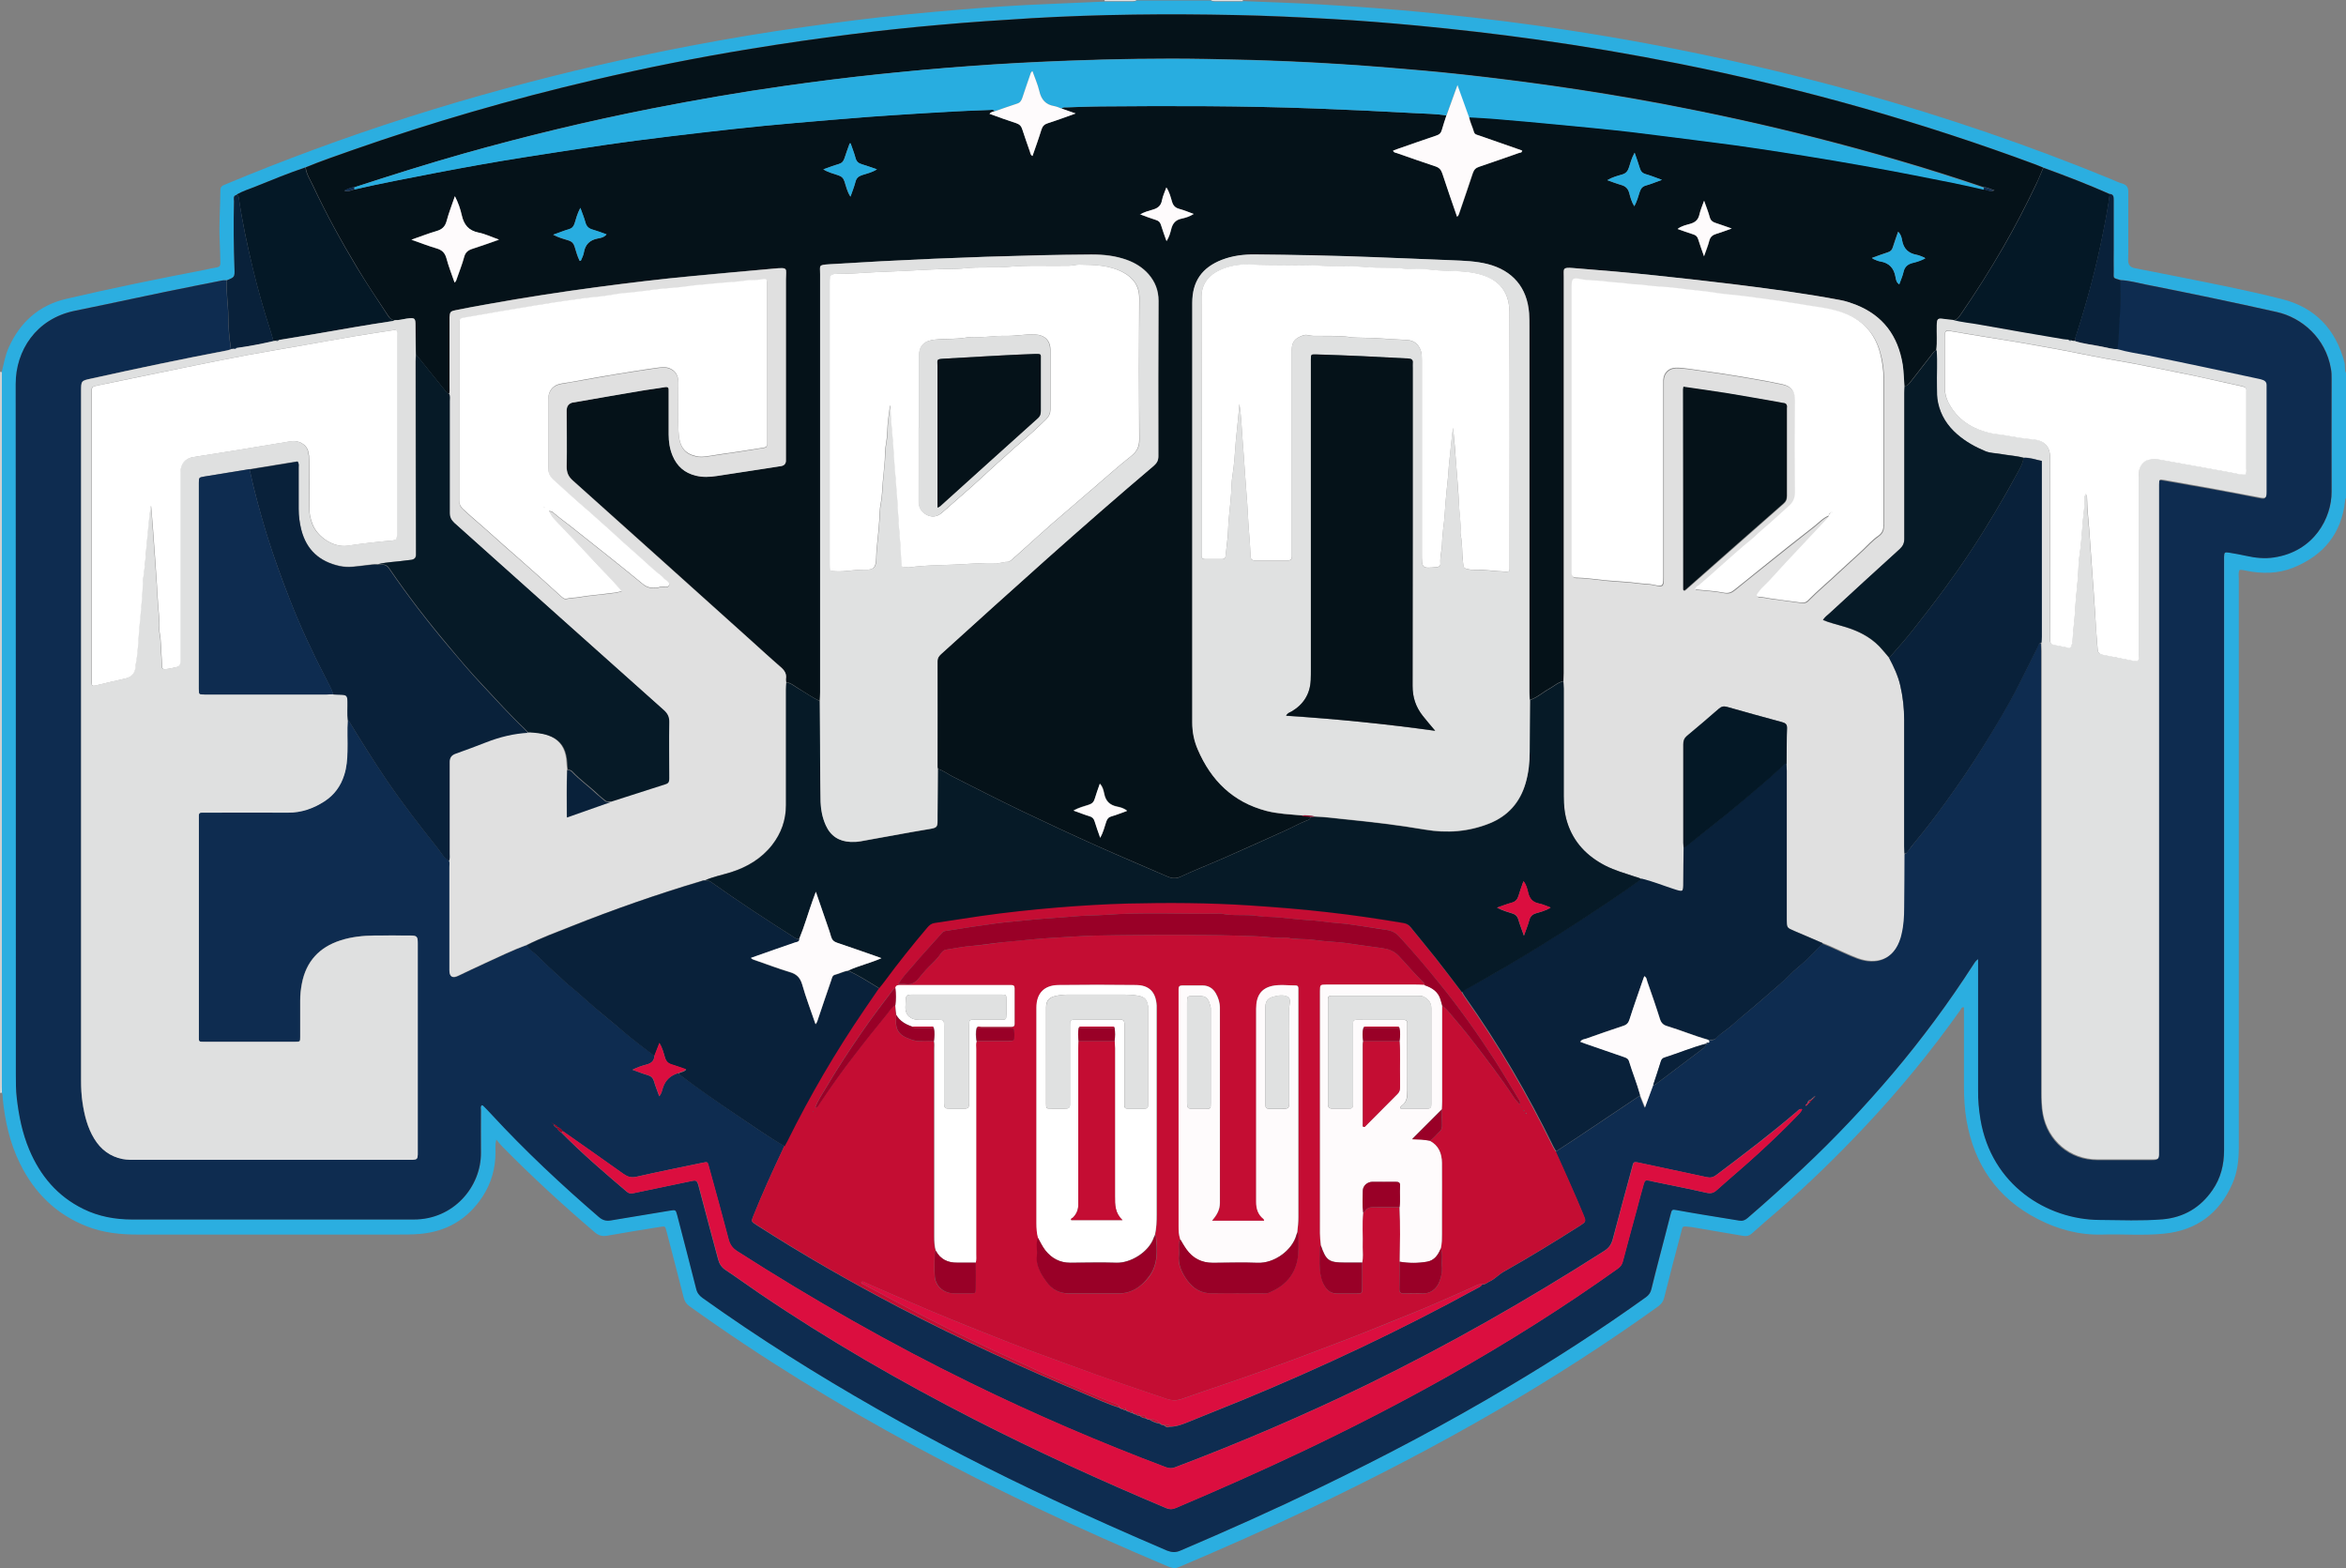 <?xml version="1.0" encoding="UTF-8"?><svg id="Layer_2" xmlns="http://www.w3.org/2000/svg" viewBox="0 0 149.47 99.91"><rect x="0" y="0" width="149.47" height="99.91" fill="#808080" stroke="none"/><defs><style>.cls-1{fill:#041826;}.cls-2{fill:#051219;}.cls-3{fill:#fff;}.cls-4{fill:#fefbfc;}.cls-5{fill:#990027;}.cls-6{fill:#c40d33;}.cls-7{fill:#e0e0e0;}.cls-8{fill:#db0e3f;}.cls-9{fill:#e0e1e1;}.cls-10{fill:#dfe0e0;}.cls-11{fill:#09213a;}.cls-12{fill:#061a27;}.cls-13{fill:#0e2c50;}.cls-14{fill:#2baee0;}.cls-15{fill:#28ade0;}</style></defs><g id="_лой_1"><g><path class="cls-14" d="M79.18,.07c.86,.03,1.72,.07,2.58,.1,1.56,.06,3.12,.15,4.68,.26,1.84,.13,3.68,.28,5.51,.48,1.34,.14,2.69,.29,4.03,.46,1.24,.16,2.48,.33,3.72,.52,1.78,.27,3.56,.57,5.33,.9,4.54,.85,9.04,1.89,13.48,3.13,5.44,1.53,10.78,3.35,16.01,5.5,.23,.1,.46,.21,.71,.28,.27,.09,.37,.24,.37,.53,0,1.14,0,2.28,0,3.43,0,.31,0,.62-.01,.93q0,.41,.39,.49c.75,.15,1.49,.29,2.24,.44,2.4,.48,4.81,.94,7.18,1.54,2.1,.53,3.42,1.92,3.97,4.03,.06,.23-.02,.48,.11,.69v7.95c-.07,.05-.06,.12-.07,.19-.23,2.08-1.37,3.46-3.28,4.24-.98,.4-2,.41-3.03,.2-.1-.02-.19-.04-.29-.05-.04,0-.08,0-.13,.01-.08,.18-.04,.36-.04,.54,0,12.07,0,24.14,0,36.21,0,.81-.08,1.61-.41,2.35-.83,1.89-2.28,2.97-4.33,3.18-1.32,.14-2.65,.02-3.97,.06-1.46,.04-2.82-.33-4.1-.99-2.58-1.32-4.05-3.47-4.54-6.3-.12-.71-.16-1.43-.16-2.15,0-1.54,0-3.07,0-4.61,0-.14,0-.28,0-.42-.16-.05-.17,.08-.22,.15-1.86,2.63-3.9,5.11-6.1,7.45-1.76,1.87-3.6,3.66-5.53,5.35-.54,.47-1.09,.93-1.63,1.42-.18,.17-.37,.23-.61,.18-1.09-.19-2.19-.37-3.29-.56-.01,0-.03,0-.04,0-.57-.06-.48-.11-.62,.41-.36,1.36-.72,2.72-1.06,4.09-.06,.24-.17,.39-.36,.54-3.31,2.38-6.74,4.58-10.26,6.63-3.89,2.26-7.87,4.33-11.94,6.26-2.76,1.31-5.56,2.55-8.37,3.74-.26,.11-.45,.05-.68-.04-2.83-1.2-5.64-2.44-8.41-3.76-5.15-2.45-10.17-5.12-15.02-8.12-2.41-1.49-4.77-3.06-7.07-4.71-.2-.14-.3-.31-.36-.54-.36-1.42-.73-2.84-1.1-4.25-.08-.3-.08-.31-.39-.26-1.13,.18-2.25,.36-3.37,.56-.32,.06-.55,0-.8-.21-2.04-1.74-4.01-3.55-5.89-5.46-.12-.12-.22-.25-.39-.45-.08,.34-.05,.57-.05,.8,0,1.03-.27,1.98-.83,2.84-.94,1.43-2.28,2.22-3.99,2.37-.48,.04-.96,.04-1.44,.04-5.51,0-11.02,0-16.54,0-1.1,0-2.19-.11-3.23-.52-1.96-.76-3.35-2.14-4.27-4.01-.65-1.32-.96-2.73-1.1-4.18-.01-.11,.01-.23-.05-.33,0-.23-.01-.45-.01-.68,0-14.88,0-29.76,0-44.64,0-.2,0-.39,0-.59,.13-.53,.22-1.07,.45-1.58,.73-1.62,1.94-2.69,3.67-3.09,2.95-.69,5.91-1.29,8.88-1.86,.23-.05,.47-.11,.7-.14,.18-.03,.23-.12,.23-.28-.01-.46-.02-.93-.04-1.39-.06-1.09,.04-2.17,.04-3.25,0-.25,.15-.3,.32-.37,1.86-.78,3.73-1.51,5.62-2.21,4-1.48,8.07-2.77,12.19-3.89,3.88-1.06,7.81-1.96,11.76-2.72,2.47-.47,4.96-.89,7.45-1.23,2.09-.29,4.18-.56,6.28-.77,1.22-.12,2.44-.23,3.66-.33,1.8-.15,3.59-.27,5.39-.34,1.22-.05,2.45-.11,3.67-.16,.6,0,1.2,0,1.8,0,.08,0,.17,0,.23-.07h4.74c.06,.07,.15,.07,.23,.07,.6,0,1.2,0,1.8,0ZM15.08,12.41c-.26,.05-.17,.26-.17,.41-.03,1.43-.01,2.87,.03,4.3,.02,.54,0,.54-.48,.73-.1,0-.2,0-.29,.01-.61,.12-1.21,.24-1.82,.36-2.53,.5-5.04,1.06-7.56,1.57-2.49,.5-3.78,2.55-3.78,4.66,.02,14.66,.01,29.33,.01,43.99,0,.51,0,1.01,.06,1.52,.12,1.13,.35,2.23,.79,3.27,.7,1.67,1.8,2.98,3.45,3.79,.98,.48,2.02,.67,3.11,.67,4.53,0,9.05,0,13.58,0,1.45,0,2.9,0,4.36,0,2.53,.01,4.31-2.08,4.28-4.26-.01-.9,0-1.8,0-2.71,0-.1-.05-.23,.06-.31,.03,0,.06,0,.08,.03,.18,.18,.36,.36,.53,.55,2.15,2.32,4.45,4.48,6.84,6.54,.24,.2,.47,.27,.77,.22,1.25-.22,2.5-.41,3.75-.62,.38-.06,.38-.07,.48,.3,.4,1.55,.81,3.1,1.2,4.66,.07,.27,.19,.44,.41,.6,3.57,2.56,7.27,4.89,11.09,7.05,3.68,2.09,7.43,4.02,11.26,5.81,2.4,1.12,4.82,2.2,7.25,3.24,.29,.12,.54,.14,.84,0,2.98-1.27,5.94-2.59,8.85-4,4.11-1.98,8.15-4.12,12.07-6.45,2.99-1.78,5.91-3.67,8.75-5.7,.19-.13,.29-.29,.34-.5,.17-.68,.35-1.36,.52-2.05,.23-.9,.46-1.8,.7-2.7,.09-.35,.1-.35,.42-.29,.54,.09,1.08,.19,1.62,.28,.78,.13,1.56,.25,2.33,.38,.21,.04,.37-.02,.54-.16,1.2-1.03,2.37-2.08,3.52-3.17,2.02-1.91,3.93-3.93,5.73-6.04,1.86-2.19,3.57-4.51,5.13-6.93,.07-.11,.13-.24,.31-.36v.45c0,2.64,0,5.27,0,7.91,0,.62,.05,1.24,.15,1.85,.7,4.19,4.24,6.39,7.59,6.41,1.34,0,2.68,.07,4.02-.04,1.34-.11,2.41-.75,3.17-1.86,.53-.77,.74-1.62,.74-2.55,0-12.48,0-24.96,0-37.43,0-.13,0-.25,0-.38,.01-.27,.04-.3,.3-.26,.37,.06,.75,.13,1.12,.21,.58,.13,1.18,.19,1.76,.1,2.56-.38,3.69-2.53,3.67-4.19-.02-2.4,0-4.79,0-7.19,0-.21,0-.43-.04-.63-.34-1.98-1.87-3.28-3.46-3.63-2.77-.62-5.56-1.2-8.34-1.75-.54-.11-1.07-.26-1.62-.28-.49-.17-.42-.07-.43-.55,0-.46,0-.93,0-1.39,0-1.05,0-2.1,0-3.16,0-.19,0-.38-.26-.39-1.39-.62-2.8-1.16-4.23-1.68-.16-.06-.31-.13-.47-.19-3.63-1.35-7.31-2.55-11.03-3.61-3.85-1.09-7.73-2.03-11.65-2.81-3.05-.61-6.12-1.13-9.2-1.56-2.51-.35-5.03-.65-7.55-.88-1.82-.17-3.65-.31-5.48-.42-2.03-.12-4.05-.21-6.08-.25-4.33-.08-8.65-.05-12.97,.2-1.98,.12-3.96,.25-5.94,.43-1.85,.16-3.7,.36-5.54,.59-2.15,.27-4.3,.58-6.43,.93-3.38,.55-6.73,1.22-10.06,2-5.18,1.21-10.29,2.69-15.31,4.45-1.01,.35-2.02,.69-3.01,1.11-1.08,.36-2.12,.8-3.18,1.22-.4,.16-.82,.3-1.2,.51Z"/><path class="cls-10" d="M.11,23.71c0,.2,0,.39,0,.59,0,14.88,0,29.76,0,44.64,0,.23,0,.45,.01,.68l-.11,.02V23.69l.11,.02Z"/><path class="cls-10" d="M72.41,0c-.06,.07-.15,.07-.23,.07-.6,0-1.2,0-1.8,0,0-.02,0-.05,0-.07h2.03Z"/><path class="cls-10" d="M79.18,.07c-.6,0-1.2,0-1.8,0-.08,0-.17,0-.23-.07h2.03s0,.05,0,.07Z"/><path class="cls-13" d="M135.09,17.85c.55,.02,1.08,.17,1.62,.28,2.79,.55,5.57,1.13,8.34,1.75,1.59,.35,3.13,1.65,3.46,3.63,.04,.21,.04,.42,.04,.63,0,2.4-.01,4.79,0,7.19,.01,1.66-1.11,3.81-3.67,4.19-.59,.09-1.18,.03-1.76-.1-.37-.08-.74-.15-1.12-.21-.26-.04-.29-.01-.3,.26,0,.13,0,.25,0,.38,0,12.48,0,24.96,0,37.43,0,.93-.21,1.79-.74,2.55-.76,1.11-1.83,1.74-3.17,1.86-1.34,.11-2.68,.05-4.02,.04-3.35-.02-6.89-2.22-7.59-6.41-.1-.61-.16-1.23-.15-1.85,0-2.64,0-5.27,0-7.91v-.45c-.18,.12-.23,.25-.31,.36-1.56,2.42-3.27,4.73-5.13,6.93-1.8,2.12-3.7,4.14-5.73,6.04-1.15,1.08-2.32,2.14-3.52,3.17-.16,.14-.32,.2-.54,.16-.78-.13-1.56-.25-2.33-.38-.54-.09-1.08-.18-1.62-.28-.32-.06-.33-.06-.42,.29-.23,.9-.46,1.8-.7,2.7-.18,.68-.35,1.36-.52,2.05-.05,.21-.16,.37-.34,.5-2.83,2.03-5.75,3.92-8.75,5.7-3.92,2.34-7.96,4.47-12.07,6.45-2.92,1.41-5.87,2.73-8.85,4-.3,.13-.55,.11-.84,0-2.43-1.04-4.85-2.11-7.25-3.24-3.83-1.79-7.59-3.72-11.26-5.81-3.81-2.17-7.52-4.5-11.09-7.05-.22-.16-.35-.33-.41-.6-.39-1.56-.8-3.11-1.2-4.66-.1-.37-.1-.36-.48-.3-1.25,.21-2.5,.41-3.75,.62-.3,.05-.53-.01-.77-.22-2.39-2.06-4.7-4.22-6.84-6.54-.17-.19-.35-.37-.53-.55-.02-.02-.05-.02-.08-.03-.11,.09-.06,.21-.06,.31,0,.9-.01,1.8,0,2.71,.02,2.18-1.75,4.27-4.28,4.26-1.45,0-2.9,0-4.36,0-4.53,0-9.05,0-13.58,0-1.09,0-2.13-.19-3.11-.67-1.65-.81-2.75-2.12-3.45-3.79-.44-1.05-.66-2.15-.79-3.27-.06-.51-.06-1.01-.06-1.52,0-14.66,0-29.33-.01-43.99,0-2.11,1.29-4.16,3.78-4.66,2.52-.51,5.03-1.07,7.56-1.57,.61-.12,1.21-.24,1.82-.36,.1-.02,.2,0,.29-.01-.06,.77,.09,1.54,.09,2.31,0,.7,.07,1.39,.17,2.08-.08,.02-.16,.06-.24,.07-2.89,.55-5.77,1.16-8.64,1.79-.67,.15-.67,.14-.67,.82,0,.07,0,.14,0,.21,0,14.57,0,29.13,0,43.7,0,.47,.02,.93,.09,1.39,.12,.81,.31,1.6,.75,2.32,.42,.68,1.01,1.13,1.8,1.29,.31,.06,.62,.05,.93,.05,5.75,0,11.5,0,17.25,0,.1,0,.2,0,.3,0,.27-.02,.31-.05,.33-.33,0-.11,0-.23,0-.34,0-2.35,0-4.71,0-7.06,0-2.02,0-4.03,0-6.05,0-.46-.05-.51-.51-.51-.75,0-1.49-.01-2.24,0-.73,.01-1.46,.09-2.17,.31-1.35,.44-2.19,1.34-2.46,2.74-.07,.36-.11,.72-.11,1.09,0,.78,0,1.55,0,2.33,0,.29,0,.29-.31,.3-.04,0-.08,0-.13,0-1.86,0-3.72,0-5.58,0-.5,0-.44,.04-.44-.47,0-4.55,0-9.11,0-13.66,0-.1,0-.2,0-.3,0-.12,.06-.18,.18-.17,.1,0,.2,0,.3,0,1.73,0,3.47-.01,5.2,0,.87,0,1.63-.27,2.34-.73,.61-.4,1.02-.96,1.24-1.66,.16-.49,.19-.99,.21-1.5,.02-.68-.03-1.35,.02-2.03,.07,.03,.09,.1,.13,.16,.74,1.22,1.5,2.43,2.3,3.61,1.04,1.53,2.17,2.99,3.32,4.43,.21,.26,.37,.61,.71,.76,.06,.15,.03,.31,.03,.46,0,2.18,0,4.37,0,6.55q0,.63,.55,.37c.57-.27,1.14-.55,1.72-.81,.88-.4,1.75-.83,2.66-1.16,.07,.14,.19,.25,.3,.35,.51,.4,.93,.9,1.42,1.32,.31,.27,.59,.57,.9,.82,.57,.46,1.1,.95,1.65,1.43,.6,.52,1.23,1.02,1.84,1.54,.64,.56,1.34,1.06,2.01,1.58,0,.34-.2,.49-.51,.57-.29,.08-.57,.17-.89,.33,.36,.13,.66,.25,.97,.34,.21,.06,.33,.17,.4,.38,.09,.32,.22,.62,.34,.97,.16-.19,.18-.39,.24-.57q.24-.7,.98-.91s.03,.05,.05,.07c1.18,.88,2.38,1.73,3.6,2.55,1.03,.69,2.03,1.41,3.1,2.02-.03,.07-.05,.13-.08,.2-.67,1.41-1.32,2.84-1.9,4.29-.13,.33-.13,.33,.17,.53,2.95,1.9,6,3.64,9.11,5.27,3.91,2.04,7.92,3.88,11.99,5.58,.67,.28,1.34,.6,2.04,.81,.07,.06,.15,.1,.25,.1,.04,.06,.1,.08,.17,.07,.07,.06,.15,.1,.25,.1,.04,.06,.1,.08,.17,.07,.07,.06,.15,.1,.25,.1,.04,.06,.1,.08,.17,.07,.02,.02,.04,.02,.06,.02,.1,.09,.22,.14,.36,.15,.08,.05,.16,.1,.25,.09,.21,.13,.43,.22,.68,.26,.06,.08,.15,.08,.23,.09,.11,.08,.22,.19,.37,.1,.37,0,.71-.11,1.06-.25,1.18-.49,2.38-.95,3.56-1.44,5.09-2.1,10.07-4.45,14.9-7.09,.14-.08,.32-.13,.4-.29,.19,.03,.31-.11,.46-.18,.34-.15,.58-.44,.9-.62,1.65-.93,3.27-1.92,4.87-2.94,.39-.25,.4-.26,.21-.7-.25-.61-.51-1.22-.78-1.82-.32-.73-.65-1.46-.98-2.19,.45-.3,.91-.59,1.36-.89,1.34-.89,2.67-1.79,4-2.68l.31,.77,.53-1.44c.14,0,.23-.1,.33-.18,.96-.72,1.92-1.44,2.88-2.17,.09-.07,.16-.16,.15-.28h0c.07,0,.13,0,.17-.07,.1-.07,0-.12-.02-.17,.16-.03,.35,.04,.48-.1,.3-.33,.71-.55,1.04-.85,.39-.36,.81-.69,1.21-1.03,.59-.49,1.16-1.01,1.75-1.51,.43-.37,.8-.79,1.23-1.14,.57-.47,1.06-1,1.57-1.52,.16,.06,.31,.12,.47,.19,.58,.25,1.14,.54,1.74,.76,1.16,.43,2.32,.15,2.75-1.31,.02-.07,.04-.14,.05-.2,.14-.56,.17-1.14,.17-1.72,0-1.14,0-2.28,.02-3.42,.11,0,.17-.07,.23-.16,.15-.2,.3-.4,.46-.6,.67-.8,1.29-1.62,1.9-2.46,.83-1.15,1.64-2.32,2.38-3.52,.81-1.31,1.61-2.64,2.32-4.02,.4-.79,.79-1.59,1.19-2.38,.06-.12,.08-.28,.25-.31,0,.17,.02,.34,.02,.51,0,9.37,0,18.75,0,28.12,0,.46,0,.93,.09,1.39,.31,1.72,1.72,2.92,3.48,2.92,1.07,0,2.14,0,3.21,0,.77,0,.7,.04,.7-.71,0-14,0-27.99,0-41.99,0-.1,0-.2,0-.3,0-.35,0-.35,.35-.29,2.03,.35,4.05,.71,6.06,1.11,.39,.08,.43,.04,.44-.37,0-.04,0-.08,0-.13,0-2.11,0-4.23,0-6.34,0-.11,0-.23,0-.34,0-.14-.09-.24-.21-.29-.1-.04-.21-.07-.32-.09-2.32-.51-4.65-1.01-6.98-1.47-.66-.13-1.33-.22-1.98-.41,0-.34,.06-.67,.07-1,.02-.92,.16-1.84,.1-2.77-.01-.21,0-.42,0-.63Zm-19.9,52.44s-.08,.03-.1,.07c-.03,.02-.08,.05-.04,.08,.04,.03,.07,0,.08-.05,.05-.01,.08-.04,.08-.09,.05,0,.08-.04,.1-.09,.04,0,.06-.03,.07-.07,.04-.02,.07-.04,.08-.09,.05-.01,.07-.04,.08-.09,.05-.01,.07-.04,.08-.09,.01,0,.02,0,.03-.02,0,0,0-.02,0-.03l-.03,.04c-.05,0-.08,.03-.09,.08-.05,0-.08,.02-.1,.07l-.1,.07c-.06,.01-.12,.04-.14,.11-.03,.02-.03,.04-.03,.07Zm-80,1.28l.08,.09c.04,.11,.12,.16,.22,.21,.06,.13,.15,.23,.28,.3,1.32,1.34,2.74,2.55,4.17,3.77,.13,.11,.26,.12,.43,.08,1.2-.26,2.4-.5,3.59-.75,.36-.08,.44-.12,.55,.32,.4,1.55,.83,3.1,1.24,4.65,.08,.29,.21,.5,.46,.67,.75,.5,1.48,1.03,2.23,1.54,4.37,2.96,8.94,5.59,13.63,7.99,3.99,2.04,8.07,3.9,12.2,5.64,.23,.1,.41,.1,.64,0,2.68-1.14,5.35-2.32,7.99-3.57,3.18-1.51,6.31-3.12,9.39-4.85,3.71-2.09,7.31-4.35,10.78-6.83,.17-.12,.27-.26,.32-.47,.29-1.12,.6-2.23,.9-3.34,.14-.52,.27-1.03,.42-1.55,.08-.27,.1-.28,.39-.24,.06,0,.11,.03,.16,.04,1.16,.24,2.32,.47,3.47,.73,.27,.06,.45,.01,.64-.17,.87-.78,1.77-1.53,2.63-2.32,.84-.77,1.67-1.56,2.46-2.38,.13-.13,.28-.26,.35-.46-.17-.04-.24,.07-.32,.14-1.66,1.42-3.4,2.74-5.15,4.06-.2,.15-.37,.19-.62,.13-1.4-.31-2.81-.59-4.21-.9-.5-.11-.43-.07-.54,.32-.41,1.51-.82,3.02-1.22,4.53-.09,.34-.24,.56-.54,.75-4.89,3.12-9.91,5.99-15.13,8.53-3.99,1.94-8.07,3.69-12.22,5.26-.2,.08-.37,.07-.57,0-4.24-1.59-8.39-3.38-12.45-5.37-5.12-2.5-10.06-5.32-14.86-8.39-.32-.2-.49-.44-.58-.81-.4-1.54-.83-3.07-1.25-4.61-.08-.29-.08-.29-.37-.23-1.42,.3-2.84,.58-4.25,.9-.33,.07-.55,0-.81-.18-1.28-.92-2.58-1.82-3.87-2.73-.08-.12-.19-.21-.33-.26-.07-.09-.14-.17-.27-.15,0-.05-.04-.08-.09-.08,0-.01,0-.02,0-.03,0,0-.01,0-.02,0l.04,.04Z"/><path class="cls-2" d="M19.46,10.67c.99-.41,2-.75,3.01-1.11,5.02-1.76,10.13-3.24,15.31-4.45,3.33-.78,6.68-1.45,10.06-2,2.14-.35,4.28-.66,6.43-.93,1.84-.23,3.69-.43,5.54-.59,1.98-.18,3.96-.31,5.94-.43,4.32-.25,8.65-.29,12.97-.2,2.03,.04,4.06,.14,6.08,.25,1.83,.1,3.65,.25,5.48,.42,2.52,.24,5.04,.53,7.55,.88,3.08,.43,6.15,.95,9.2,1.56,3.92,.78,7.8,1.72,11.65,2.81,3.72,1.06,7.4,2.26,11.03,3.61,.16,.06,.31,.13,.47,.19-.15,.35-.28,.7-.45,1.04-.65,1.36-1.34,2.7-2.09,4-.86,1.5-1.79,2.96-2.77,4.38-.12,.18-.25,.3-.47,.3-.18-.02-.36-.03-.54-.06-.41-.07-.46-.03-.47,.4-.02,.53,.03,1.06-.03,1.59-.09,.02-.15,.07-.2,.14-.46,.59-.92,1.19-1.39,1.79-.12,.15-.23,.33-.45,.36-.03-.46-.03-.93-.11-1.39-.29-1.83-1.25-3.14-3-3.82-.31-.12-.64-.23-.97-.29-2.26-.42-4.53-.72-6.81-1.01-1.62-.2-3.24-.37-4.87-.55-1.78-.19-3.56-.34-5.34-.48-.7-.05-.6,.04-.6,.57,0,8.41,0,16.83,0,25.24,0,.17-.01,.34-.02,.51-.34,.06-.58,.3-.87,.46-.43,.23-.79,.58-1.26,.73,0-.17-.02-.34-.02-.51,0-7.74,0-15.48,0-23.22,0-.3,0-.59-.02-.89-.12-1.65-1.05-2.74-2.65-3.14-.74-.19-1.5-.21-2.26-.24-1.76-.08-3.52-.15-5.28-.21-2.42-.09-4.85-.14-7.27-.16-.72,0-1.43,.07-2.11,.34-1.28,.5-1.89,1.38-1.89,2.75,0,8.91,0,17.82,0,26.73,0,.61,.12,1.17,.35,1.72,.85,1.98,2.24,3.35,4.36,3.91,.74,.2,1.5,.22,2.26,.29,.17,.1,.37,.03,.55,.09,0,.15-.12,.19-.22,.22-.48,.18-.91,.44-1.37,.64-1.32,.59-2.64,1.19-3.96,1.77-.91,.4-1.84,.76-2.74,1.18-.31,.14-.55,.1-.83-.02-1.48-.65-2.97-1.27-4.44-1.93-1.63-.73-3.24-1.48-4.85-2.25-1.46-.7-2.9-1.44-4.35-2.17-.33-.16-.61-.4-.97-.5,0-.04-.02-.08-.02-.13,0-2.24,0-4.48,0-6.73,0-.23,.11-.36,.26-.49,4.46-4.04,8.93-8.08,13.52-11.97,.2-.17,.29-.34,.29-.61,0-3.3,0-6.6,.01-9.9,0-.66-.21-1.21-.64-1.7-.37-.42-.84-.71-1.36-.9-.74-.27-1.5-.36-2.28-.35-1.13,.01-2.26,.02-3.38,.05-4.44,.11-8.87,.3-13.31,.57-.72,.05-.59,.06-.59,.63,0,8.88,0,17.77,0,26.65,0,.18-.01,.37-.02,.55-.5-.22-.94-.54-1.4-.82-.24-.14-.44-.34-.74-.37,0-.07-.03-.14-.02-.21,.05-.33-.09-.55-.33-.76-.65-.56-1.28-1.14-1.92-1.72-3.77-3.39-7.54-6.79-11.33-10.17-.29-.26-.4-.52-.39-.9,.03-1.18,0-2.37,0-3.55q0-.45,.43-.53s.03,0,.04,0c1.43-.25,2.86-.5,4.29-.74,.5-.08,1-.14,1.5-.23,.21-.04,.25,.04,.24,.22,0,.08,0,.17,0,.25,0,.85,0,1.69,0,2.54,0,.47,.06,.93,.25,1.36,.28,.67,.77,1.1,1.48,1.27,.45,.11,.89,.09,1.34,.02,1.04-.16,2.09-.32,3.13-.48,.32-.05,.64-.1,.96-.15,.21-.04,.32-.16,.31-.38,0-.18,0-.37,0-.55,0-3.65,0-7.3,0-10.95,0-.74,.19-.79-.79-.7-1.71,.15-3.42,.31-5.13,.47-2.05,.19-4.09,.44-6.13,.71-2.32,.31-4.63,.66-6.93,1.08-.69,.12-1.38,.25-2.07,.39-.33,.07-.36,.12-.38,.45,0,.1,0,.2,0,.3,0,1.38,0,2.76,0,4.14,0,.15,.03,.31-.03,.46-.07-.01-.13-.05-.17-.11-.65-.81-1.3-1.62-1.95-2.42,0-.6-.01-1.2-.02-1.81,0-.52-.04-.54-.56-.47-.25,.03-.49,.11-.75,.1-.29,0-.4-.24-.53-.43-.63-.95-1.27-1.89-1.85-2.87-1.03-1.71-2-3.46-2.84-5.27-.18-.38-.42-.73-.47-1.16Zm3.12,1.25c-.21,.04-.41,.11-.64,.23,.25,.09,.44-.03,.63-.08,1.74-.4,3.5-.73,5.25-1.07,1.82-.35,3.65-.68,5.49-.97,1.77-.28,3.53-.55,5.3-.81,1.37-.2,2.73-.37,4.1-.54,1.35-.17,2.71-.33,4.07-.47,1.26-.14,2.52-.26,3.78-.37,1.6-.14,3.2-.27,4.8-.4,1-.08,2-.13,2.99-.2,1.57-.11,3.15-.19,4.73-.24,.11,0,.23-.04,.31,.08-.12,.03-.24,.05-.34,.17,.58,.2,1.14,.41,1.71,.6,.21,.07,.32,.19,.38,.39,.15,.48,.32,.96,.49,1.43,.03,.1,.04,.21,.16,.27,.19-.57,.39-1.12,.57-1.68,.07-.23,.19-.34,.41-.41,.57-.18,1.14-.39,1.77-.62l-.89-.31c.08-.1,.2-.08,.31-.08,.73-.02,1.46-.05,2.2-.06,4.52-.04,9.04-.04,13.57,.13,2.15,.08,4.31,.18,6.46,.3,.66,.04,1.32,.03,1.98,.15-.1,.31-.2,.61-.29,.92-.06,.19-.17,.29-.36,.36-.81,.27-1.62,.56-2.43,.84-.11,.04-.22,.08-.32,.12,.05,.14,.15,.12,.23,.15,.82,.29,1.64,.58,2.47,.85,.24,.08,.36,.2,.44,.45,.3,.92,.62,1.84,.94,2.76,.11-.08,.12-.2,.16-.3,.28-.83,.57-1.65,.84-2.48,.07-.22,.19-.34,.42-.41,.84-.28,1.67-.58,2.51-.87,.08-.03,.21,0,.21-.16-.92-.32-1.83-.64-2.75-.96-.13-.05-.28-.06-.32-.23-.09-.32-.25-.62-.31-.95,.55,.03,1.1,.06,1.64,.1,1.44,.12,2.89,.25,4.33,.39,1.47,.14,2.94,.28,4.41,.45,1.69,.2,3.38,.43,5.07,.64,2.01,.25,4.01,.56,6.01,.88,2.49,.4,4.97,.84,7.44,1.33,1.31,.26,2.62,.5,3.92,.82,.19,.05,.38,.17,.65,.07-.25-.08-.44-.18-.66-.21-.03,0-.06,0-.08-.01-3.53-1.2-7.11-2.24-10.73-3.16-3.21-.82-6.44-1.52-9.69-2.14-2.3-.43-4.6-.81-6.92-1.14-1.9-.27-3.8-.51-5.7-.72-1.65-.18-3.31-.33-4.96-.46-2.01-.16-4.02-.29-6.03-.38-1.83-.08-3.66-.13-5.49-.16-2.92-.05-5.83,0-8.75,.11-2.13,.08-4.25,.19-6.37,.35-1.87,.14-3.73,.31-5.6,.5-2.04,.22-4.08,.47-6.12,.76-2.83,.4-5.64,.89-8.45,1.44-4.03,.79-8.03,1.75-11.98,2.87-2.33,.66-4.64,1.39-6.94,2.14Zm9.21,3.35c-.49-.17-.88-.36-1.28-.44-.64-.12-.94-.49-1.08-1.1-.09-.4-.23-.81-.44-1.22-.19,.56-.4,1.06-.53,1.59-.09,.36-.29,.53-.64,.63-.51,.15-1.01,.35-1.6,.55,.59,.2,1.08,.4,1.59,.55,.34,.1,.54,.27,.64,.63,.14,.52,.34,1.03,.52,1.55,.1-.08,.12-.18,.15-.27,.15-.45,.33-.9,.46-1.36,.08-.3,.25-.43,.53-.52,.54-.17,1.06-.36,1.68-.58Zm40.85-1.61c.35,.13,.68,.26,1.01,.36,.18,.06,.28,.15,.33,.33,.1,.33,.22,.65,.35,1.02,.17-.26,.23-.52,.3-.77,.09-.36,.27-.58,.65-.66,.25-.06,.52-.13,.78-.3-.33-.12-.62-.24-.91-.32-.26-.07-.39-.2-.47-.46-.09-.3-.16-.62-.36-.91-.1,.29-.23,.55-.28,.82-.07,.36-.28,.51-.6,.6-.27,.07-.54,.15-.81,.31Zm-2.53,39.7c.19-.35,.27-.7,.38-1.02,.06-.17,.14-.28,.33-.34,.33-.09,.65-.23,1-.35-.2-.17-.43-.22-.64-.27-.47-.09-.72-.35-.82-.82-.04-.21-.09-.45-.28-.64-.11,.34-.23,.64-.32,.95-.06,.21-.17,.33-.38,.39-.32,.1-.64,.18-.98,.37,.37,.13,.69,.26,1.02,.36,.18,.05,.28,.15,.33,.33,.1,.33,.22,.65,.35,1.03ZM108.57,16.34c.14-.39,.27-.69,.34-1,.06-.26,.22-.37,.45-.44,.3-.09,.59-.2,.98-.34-.41-.14-.73-.26-1.04-.36-.19-.06-.31-.15-.36-.36-.09-.34-.23-.66-.36-1.05-.12,.34-.24,.61-.3,.89-.07,.33-.26,.49-.58,.58-.27,.08-.56,.14-.81,.33,.35,.12,.66,.24,.99,.34,.18,.05,.28,.15,.33,.33,.1,.34,.23,.66,.37,1.08Zm14.09,.12s-.05-.05-.07-.06c-.16-.06-.31-.14-.48-.17-.53-.09-.83-.39-.93-.93-.03-.17-.07-.37-.25-.54-.13,.36-.24,.68-.34,1-.05,.16-.14,.26-.31,.31-.33,.11-.66,.23-1.02,.36,.06,.04,.09,.07,.12,.08,.13,.05,.26,.12,.4,.14,.57,.09,.88,.42,.98,.98,.03,.16,.05,.36,.24,.48,.1-.28,.21-.52,.27-.78,.07-.33,.26-.5,.58-.58,.27-.07,.54-.15,.8-.29Zm-85.72,.16s.06,0,.06,0c.07-.17,.16-.34,.19-.51,.09-.52,.37-.81,.89-.91,.18-.03,.4-.07,.56-.26-.31-.11-.58-.22-.87-.3-.26-.07-.41-.2-.48-.47-.07-.29-.19-.57-.32-.92-.2,.36-.27,.68-.37,1-.06,.19-.16,.31-.36,.36-.32,.09-.62,.22-1,.35,.36,.19,.68,.27,1,.37,.19,.06,.3,.17,.36,.37,.1,.32,.18,.64,.33,.93Zm67.18-3.48c.17-.32,.25-.63,.35-.93,.07-.2,.17-.33,.39-.39,.32-.09,.63-.22,1.02-.36-.39-.14-.7-.27-1.02-.36-.22-.06-.33-.18-.39-.39-.09-.3-.2-.6-.33-.98-.19,.35-.26,.65-.36,.94-.07,.23-.18,.38-.44,.45-.31,.09-.62,.17-.94,.36,.31,.11,.58,.22,.87,.3,.29,.08,.45,.23,.53,.52,.07,.27,.15,.56,.32,.84Zm-49.92-4h-.07c-.11,.31-.23,.62-.33,.94-.06,.19-.16,.31-.36,.37-.32,.09-.63,.22-.99,.34,.32,.2,.65,.27,.96,.38,.21,.07,.32,.18,.39,.39,.1,.32,.17,.65,.38,.97,.12-.34,.24-.64,.32-.95,.06-.23,.2-.34,.41-.42,.31-.1,.64-.18,.96-.37-.34-.12-.64-.23-.95-.32-.22-.06-.36-.18-.42-.41-.08-.31-.2-.61-.31-.92Z"/><path class="cls-1" d="M124.41,20.41c.22,0,.35-.12,.47-.3,.98-1.42,1.9-2.88,2.77-4.38,.75-1.3,1.44-2.64,2.09-4,.16-.34,.3-.7,.45-1.04,1.43,.52,2.84,1.06,4.23,1.68-.1,.8-.25,1.6-.41,2.39-.43,2.19-1,4.34-1.68,6.46-.06,.17-.13,.34-.11,.53-.09,.01-.17,0-.26-.03-.05-.05-.11-.05-.17-.04-.11-.01-.22-.01-.33-.03-1.77-.3-3.54-.6-5.31-.92-.58-.1-1.17-.15-1.74-.31Z"/><path class="cls-1" d="M19.46,10.67c.05,.43,.3,.79,.47,1.16,.85,1.81,1.81,3.56,2.84,5.27,.59,.97,1.23,1.92,1.85,2.87,.13,.19,.23,.43,.53,.43-.05,.02-.1,.05-.16,.06-1.66,.25-3.32,.54-4.98,.83-.74,.13-1.49,.25-2.24,.37-.07-.01-.13,0-.18,.05l-.17,.02c-.08-.27-.15-.54-.24-.81-.41-1.27-.77-2.55-1.08-3.84-.35-1.48-.67-2.97-.89-4.48-.01-.09-.05-.16-.14-.2,.38-.22,.79-.35,1.2-.51,1.05-.42,2.1-.86,3.18-1.22Z"/><path class="cls-11" d="M15.08,12.41c.08,.04,.12,.1,.14,.2,.21,1.51,.53,3,.89,4.48,.31,1.3,.67,2.57,1.08,3.84,.09,.27,.16,.54,.24,.81-.78,.18-1.56,.33-2.36,.44-.07-.01-.13,0-.18,.05l-.17,.02c-.1-.69-.17-1.39-.17-2.08,0-.77-.15-1.53-.09-2.31,.48-.2,.5-.2,.48-.73-.05-1.43-.07-2.87-.03-4.3,0-.15-.08-.36,.17-.41Z"/><path class="cls-11" d="M132.21,21.74c-.02-.19,.05-.36,.11-.53,.68-2.12,1.25-4.27,1.68-6.46,.16-.79,.31-1.59,.41-2.39,.26,.01,.26,.2,.26,.39,0,1.05,0,2.1,0,3.16,0,.46-.01,.93,0,1.39,0,.48-.07,.39,.43,.55,0,.21-.01,.42,0,.63,.06,.93-.08,1.85-.1,2.77,0,.33-.07,.67-.07,1-.35,0-.69-.11-1.03-.17-.56-.11-1.13-.17-1.68-.34Z"/><path class="cls-6" d="M99.13,73.37c.33,.73,.66,1.46,.98,2.19,.27,.6,.52,1.21,.78,1.82,.18,.44,.18,.45-.21,.7-1.6,1.02-3.22,2.01-4.87,2.94-.32,.18-.56,.47-.9,.62-.15,.07-.27,.21-.46,.18-.11,0-.22,0-.33,.05-.29,.14-.59,.27-.88,.4-1.07,.46-2.13,.95-3.21,1.38-1.33,.53-2.65,1.08-3.99,1.6-1.9,.73-3.8,1.45-5.72,2.14-1.66,.6-3.35,1.15-5.02,1.74-.34,.12-.64,.11-.98,0-1.99-.67-3.97-1.34-5.93-2.07-1.33-.49-2.67-.96-3.99-1.48-1.69-.66-3.37-1.33-5.04-2.03-1.41-.6-2.82-1.2-4.22-1.82-.08-.04-.17-.12-.27-.04,0,.07,.05,.1,.1,.12,1.38,.73,2.75,1.48,4.14,2.19,1.87,.96,3.76,1.86,5.67,2.72,.77,.34,1.52,.73,2.3,1.05,1.34,.56,2.65,1.17,4,1.68,.1,.04,.22,.08,.22,.22-.7-.21-1.36-.53-2.04-.81-4.07-1.69-8.08-3.54-11.99-5.58-3.11-1.62-6.16-3.37-9.11-5.27-.3-.19-.3-.19-.17-.53,.58-1.45,1.23-2.87,1.9-4.29,.03-.06,.05-.13,.08-.2,.06-.11,.13-.22,.18-.33,1.44-2.9,3.07-5.7,4.9-8.38,.31-.45,.62-.9,.93-1.36,.11-.14,.23-.28,.34-.43,.87-1.18,1.79-2.32,2.73-3.44,.12-.14,.25-.25,.45-.28,.97-.14,1.94-.3,2.92-.44,1.64-.24,3.29-.42,4.95-.55,1.47-.12,2.95-.21,4.43-.25,2.59-.06,5.18-.05,7.77,.12,1.66,.11,3.31,.25,4.96,.43,1.62,.18,3.24,.42,4.84,.69,.19,.03,.34,.11,.46,.26,.53,.66,1.08,1.3,1.6,1.97,.57,.72,1.11,1.45,1.67,2.18,.06,.1,.11,.2,.17,.29,2.15,3.04,4.03,6.24,5.66,9.59,.05,.1,.11,.19,.17,.29Zm-1.94-2.46l-.08-.09s.04-.12-.06-.09c-.02,0,.02,.07,.06,.08l.09,.08s-.04,.12,.06,.08c.02,0-.02-.07-.06-.08Zm-45.26-.34c.16,0,.2-.14,.27-.24,.71-1.06,1.46-2.09,2.23-3.11,.68-.89,1.38-1.76,2.09-2.63,.15-.19,.27-.43,.51-.54,.02,.21,.04,.42,.06,.62,0,.14,0,.28-.01,.42-.01,.46,.17,.8,.61,1,.32,.15,.64,.27,1,.24,.26-.02,.53,0,.8,0,.05,.17,.02,.34,.02,.5,0,3.98,0,7.97,0,11.95,0,.31,0,.62,.1,.92-.02,.04-.06,.07-.06,.11,0,.51-.04,1.02,0,1.52,.05,.65,.58,1.08,1.24,1.08,.35,0,.7,0,1.06,0,.3,0,.31-.02,.31-.31,0-.55,0-1.1,0-1.65,.05-.18,.03-.36,.03-.55,0-4.36,0-8.71,0-13.07,0-.17-.03-.34,.03-.5,.67,0,1.34,0,2.02,0,.37,0,.37,0,.38-.37,0-.03,0-.06,0-.08,0-.38,0-.38-.37-.38-.67,0-1.34,0-2.02,0,.07-.14,.2-.07,.3-.07,.62,0,1.24,0,1.86,0,.13,0,.26,.01,.26-.18,0-.76,0-1.52,0-2.28,0-.15-.07-.2-.21-.2-.08,0-.17,0-.25,0-1.94,0-3.88,0-5.82,0-.35,0-.7,0-1.05,0-.15,0-.24,.04-.27,.19-.05,.03-.11,.04-.14,.08-.7,.91-1.39,1.83-2.04,2.77-.77,1.12-1.52,2.26-2.21,3.43-.25,.43-.55,.85-.72,1.33,0,0-.02,0-.03,.01,0,0,0,.01,0,.02l.03-.04Zm21.67,8.12c.09-.43,.11-.86,.11-1.3,0-4.3,0-8.59,0-12.89,0-.14,0-.28,0-.42-.05-.86-.47-1.3-1.33-1.31-1.65-.02-3.3-.02-4.94,0-.91,.01-1.39,.53-1.39,1.44,0,4.58,0,9.16,0,13.74,0,.31,.02,.62,.1,.92-.16,.38-.03,.78-.07,1.16-.05,.38,.07,.72,.23,1.05,.1,.2,.23,.38,.36,.57,.35,.51,.84,.77,1.46,.77,1.04,0,2.08,0,3.13,0,.83,0,1.44-.42,1.93-1.03,.62-.8,.56-1.73,.46-2.66,0-.01-.02-.02-.03-.03Zm1.59,.25c-.15,.32-.03,.66-.08,.99-.09,.63,.17,1.15,.52,1.64,.39,.55,.9,.85,1.6,.84,1.07-.02,2.14,0,3.21,0,.13,0,.26,.02,.37-.03,.95-.39,1.62-1.02,1.84-2.07,.11-.55,.06-1.09,.07-1.64,0-.05-.04-.1-.06-.15,.04-.32,.07-.64,.07-.97,0-4.76,0-9.53,0-14.29,0-.1,0-.2,0-.3,0-.1-.05-.17-.15-.17-.51,0-1.02-.07-1.52,.03-.7,.15-1.02,.62-1.02,1.45,0,4.1,0,8.2,0,12.31,0,.43,.11,.8,.46,1.08,.05,.04,.07,.08,.05,.12h-3.32c.3-.36,.51-.69,.5-1.14,0-4.14,0-8.29,0-12.43,0-.34-.1-.64-.26-.92-.18-.32-.47-.49-.83-.5-.44-.01-.87,0-1.31,0-.16,0-.24,.06-.23,.22,0,.07,0,.14,0,.21,0,4.98,0,9.95,0,14.93,0,.27,0,.53,.1,.79Zm16.61,.59c.07-.3,.08-.61,.07-.92,0-.55,0-1.1,0-1.65,0-.96,0-1.91,0-2.87,0-.59-.2-1.1-.77-1.4,.24-.17,.42-.41,.64-.6,.11-.1,.14-.23,.13-.38,0-.33,0-.67-.01-1,0-.17,.02-.34,.02-.5,0-2.05,0-4.1,0-6.15,.12,.12,.26,.22,.37,.35,.54,.65,1.09,1.28,1.6,1.95,.89,1.17,1.8,2.34,2.61,3.57,.1,.15,.23,.29,.36,.44,.08-.15,0-.24-.05-.31-.51-.84-1.01-1.69-1.54-2.52-1.1-1.7-2.27-3.35-3.55-4.92-.82-1.01-1.67-2-2.55-2.97-.25-.27-.54-.37-.88-.42-.51-.07-1.02-.16-1.53-.23-.49-.07-.97-.15-1.46-.18-.66-.04-1.31-.17-1.97-.2-.57-.03-1.14-.1-1.71-.16-.49-.04-.99-.02-1.47-.1-.77-.12-1.55,.02-2.31-.15-2.46,.04-4.93-.1-7.39,.08-.53,.04-1.06,.03-1.6,.07-.75,.06-1.51,.12-2.26,.17-.71,.05-1.42,.14-2.13,.2-.3,.03-.61,.05-.92,.1-.54,.08-1.08,.15-1.62,.23-.55,.08-1.11,.17-1.66,.26-.09,.01-.15,.06-.21,.13-.63,.71-1.28,1.42-1.9,2.14-.29,.35-.61,.68-.88,1.11,.19,0,.33-.02,.46,0,.36,.06,.62-.09,.84-.36,.2-.25,.4-.5,.64-.73,.26-.25,.53-.5,.74-.81,.08-.12,.19-.26,.35-.29,.58-.09,1.16-.21,1.74-.25,.59-.04,1.17-.14,1.75-.21,.72-.08,1.45-.15,2.17-.21,.85-.08,1.71-.11,2.56-.17,.85-.06,1.71-.07,2.57-.08,2.97-.04,5.94-.05,8.91,.06,.66,.03,1.31,.14,1.98,.09,.03,0,.06,0,.08,0,.53,.15,1.09,.06,1.63,.14,.42,.06,.86,.1,1.3,.13,.28,.02,.56,.04,.84,.08,.76,.11,1.52,.22,2.28,.32,.4,.05,.73,.17,1.03,.48,.52,.54,.99,1.12,1.53,1.64,.07,.07,.14,.14,.14,.25-.21,0-.42-.02-.63-.02-1.87,0-3.75,0-5.62,0-.41,0-.41,0-.42,.42,0,.04,0,.08,0,.13,0,4.84,0,9.67,0,14.51,0,.52-.02,1.04,.06,1.56-.02,.04-.06,.07-.06,.11,0,.46-.04,.93,0,1.39,.03,.37,.11,.75,.31,1.08,.17,.28,.41,.46,.75,.46,.44,0,.87,0,1.31,0,.3,0,.32-.02,.32-.31,0-.55,0-1.1,0-1.65,.07-.32,.03-.65,.03-.97,.02-.74-.04-1.49,.03-2.23,.04-.02,.09-.03,.11-.06,.13-.27,.36-.29,.63-.28,.53,.01,1.06,0,1.58,0,.05,1.16,.03,2.32,.01,3.48,0,.59-.01,1.18-.02,1.77,0,.18,.08,.25,.26,.25,.39,0,.79-.02,1.18,0,.48,.03,.95-.25,1.13-.81,.09-.27,.16-.54,.14-.82-.03-.41,.08-.84-.07-1.25Zm-40-8.74s-.01,.02-.01,.03c0,.03,.03,.04,.04,0,0,0,0-.02,0-.03,0,0-.02,0-.03,0Zm45.17-.26s0-.02,0-.03c0,0-.02-.01-.03,0-.03,.02-.02,.04,0,.04,0,0,.02,0,.03-.01Z"/><path class="cls-10" d="M14.72,22.24l.17-.02c.07,.02,.13,0,.18-.05,.79-.11,1.58-.26,2.36-.44l.17-.02c.07,.02,.13,0,.18-.05,.75-.12,1.49-.24,2.24-.37,1.66-.29,3.31-.58,4.98-.83,.05,0,.1-.04,.16-.06,.25,.01,.5-.06,.75-.1,.53-.07,.56-.04,.56,.47,0,.6,.01,1.2,.02,1.81,0,.15-.02,.31-.02,.46,0,3.98,.01,7.96,.02,11.95,0,.11,0,.23,0,.34,0,.21-.1,.31-.3,.34-.11,.02-.22,.02-.34,.04-.59,.09-1.2,.09-1.79,.24-.24-.02-.48,.02-.71,.05-.57,.06-1.13,.18-1.72,.05-1.28-.28-2.1-1.02-2.43-2.3-.11-.44-.17-.88-.17-1.34,0-.87,0-1.75,0-2.62,0-.12,.04-.25-.07-.4l-3.06,.5c-.96,.16-1.92,.31-2.87,.47-.35,.06-.36,.06-.36,.41,0,4.37,0,8.74,0,13.11,0,.36,0,.36,.37,.37,.04,0,.08,0,.13,0,2.55,0,5.1,0,7.65,0,.14,0,.28-.01,.42-.02,.15,0,.31,.01,.46,.02,.38,.01,.43,.06,.44,.44,.01,.39-.03,.78,.02,1.17-.05,.68,0,1.35-.02,2.03-.01,.51-.05,1.01-.21,1.5-.22,.7-.63,1.26-1.24,1.66-.71,.46-1.48,.74-2.34,.73-1.73-.01-3.47,0-5.2,0-.1,0-.2,0-.3,0-.12,0-.18,.05-.18,.17,0,.1,0,.2,0,.3,0,4.55,0,9.11,0,13.66,0,.51-.05,.47,.44,.47,1.86,0,3.72,0,5.58,0,.04,0,.08,0,.13,0,.3,0,.31,0,.31-.3,0-.78,0-1.55,0-2.33,0-.37,.04-.73,.11-1.09,.27-1.4,1.11-2.31,2.46-2.74,.7-.23,1.43-.3,2.17-.31,.75-.01,1.49,0,2.24,0,.46,0,.51,.05,.51,.51,0,2.02,0,4.03,0,6.05,0,2.35,0,4.71,0,7.06,0,.11,0,.23,0,.34-.02,.28-.05,.31-.33,.33-.1,0-.2,0-.3,0-5.75,0-11.5,0-17.25,0-.31,0-.62,.01-.93-.05-.79-.16-1.38-.6-1.8-1.29-.43-.71-.63-1.5-.75-2.32-.07-.46-.09-.92-.09-1.39,0-14.57,0-29.13,0-43.7,0-.07,0-.14,0-.21,0-.68,0-.68,.67-.82,2.87-.64,5.75-1.24,8.64-1.79,.08-.02,.16-.05,.24-.07Zm-5.11,10.01c.04,.39,.08,.78,.1,1.17,.05,.78,.12,1.57,.17,2.35,.05,.83,.13,1.65,.16,2.48,.03,.62,.14,1.23,.1,1.85,0,.06,0,.11,.01,.17,.11,.58,.09,1.17,.14,1.76,.05,.62-.12,.69,.64,.54,.55-.11,.55-.1,.55-.66,0-3.93,0-7.87,0-11.8,0-.56,.29-.91,.83-.99,.93-.15,1.85-.29,2.78-.44,1.15-.19,2.29-.38,3.44-.57,.45-.08,1.01,.19,1.1,.69,.03,.17,.06,.33,.06,.5,0,1,0,2,0,3,0,.36,.07,.7,.18,1.03,.31,.89,1.38,1.57,2.25,1.44,.94-.14,1.89-.25,2.84-.33,.26-.02,.31-.07,.32-.34,0-.07,0-.14,0-.21,0-4.15,0-8.29,0-12.44,0-.14,.03-.28-.06-.44-.89,.14-1.79,.27-2.68,.42-1.06,.18-2.12,.38-3.18,.56-1.2,.21-2.4,.41-3.6,.63-1.36,.26-2.72,.53-4.08,.81-1.83,.37-3.65,.75-5.47,1.13-.38,.08-.38,.09-.38,.46,0,.04,0,.08,0,.13,0,6.02,0,12.04,0,18.06,0,.1,0,.2,0,.3,0,.17,.06,.21,.23,.17,.64-.16,1.28-.3,1.92-.45q.6-.14,.64-.77s0-.06,0-.08c.14-.74,.17-1.5,.23-2.26,.06-.81,.16-1.62,.21-2.43,.02-.36,.03-.73,.08-1.09,.12-.75,.15-1.51,.22-2.26,.07-.69,.12-1.39,.23-2.09Z"/><path class="cls-7" d="M99.62,43.4c0-.17,.02-.34,.02-.51,0-8.41,0-16.83,0-25.24,0-.54-.1-.63,.6-.57,1.78,.14,3.57,.29,5.34,.48,1.62,.17,3.25,.35,4.87,.55,2.28,.28,4.55,.58,6.81,1.01,.33,.06,.65,.17,.97,.29,1.75,.69,2.7,1.99,3,3.82,.07,.46,.07,.93,.11,1.39,0,.14-.02,.28-.02,.42,0,3.1,0,6.2,0,9.3,0,.28-.08,.46-.29,.65-1.5,1.36-2.99,2.74-4.49,4.11-.13,.12-.29,.23-.4,.41,.45,.19,.91,.29,1.37,.43,.84,.25,1.6,.62,2.22,1.25,.22,.23,.42,.49,.63,.73,.29,.56,.56,1.13,.71,1.75,.17,.73,.25,1.47,.25,2.21,0,2.68,0,5.37,0,8.05,0,.15,.01,.31,.02,.46,0,1.14-.01,2.28-.02,3.42,0,.58-.03,1.15-.17,1.72-.02,.07-.03,.14-.05,.2-.43,1.46-1.59,1.74-2.75,1.31-.59-.22-1.16-.51-1.74-.76-.15-.07-.31-.13-.47-.19-.61-.26-1.21-.53-1.82-.78-.47-.2-.48-.2-.48-.71,0-3.17,0-6.33,0-9.5,0-.15-.01-.31-.02-.46,0-.75,0-1.49,.03-2.24,0-.26-.1-.33-.32-.39-1.17-.32-2.33-.64-3.5-.97-.21-.06-.36-.03-.53,.12-.67,.59-1.34,1.16-2.03,1.73-.18,.15-.24,.32-.23,.55,0,2.09,0,4.17,0,6.26,0,.1,.01,.2,.02,.29,0,.75-.02,1.49-.02,2.24,0,.65,0,.65-.62,.45-.68-.22-1.34-.49-2.04-.66-.12-.1-.28-.12-.43-.17-.63-.21-1.26-.39-1.86-.69-1.18-.6-2.04-1.49-2.44-2.77-.17-.54-.22-1.1-.22-1.67,0-2.28,0-4.56,0-6.84,0-.15-.01-.31-.02-.46Zm16.95-10.57h0c0,.11-.06,.18-.13,.26-.86,.91-1.71,1.83-2.57,2.74-.52,.55-1.01,1.13-1.56,1.66-.11,.11-.19,.24-.29,.36-.12,.15-.01,.22,.11,.22,.24,0,.47,.07,.71,.1,.6,.08,1.19,.16,1.79,.24,.21,.03,.42,.07,.59-.11,.65-.66,1.37-1.25,2.04-1.89,.47-.44,.96-.87,1.43-1.31,.33-.31,.63-.65,1-.91,.29-.2,.35-.42,.35-.74,0-3.09,0-6.18,0-9.26,0-.58-.07-1.15-.23-1.7-.34-1.25-1.12-2.08-2.33-2.52-.76-.28-1.55-.36-2.34-.49-.66-.11-1.33-.21-1.99-.31-.69-.1-1.39-.2-2.08-.28-.56-.07-1.12-.1-1.67-.19-.84-.14-1.7-.19-2.54-.31-.68-.09-1.37-.1-2.05-.19-.32-.05-.65-.03-.96-.08-.56-.08-1.12-.09-1.67-.17-.47-.07-.95-.03-1.42-.13-.51-.11-.59-.04-.59,.48,0,5.99,0,11.98,0,17.98,0,.1,0,.2,0,.3,0,.17,.1,.26,.27,.26,.63,0,1.26,.11,1.88,.17,.72,.07,1.46,.09,2.18,.19,.31,.04,.62,.03,.92,.1,.54,.13,.59,.08,.59-.46,0-4.07,0-8.15,0-12.22,0-.13,0-.25,0-.38,.02-.45,.33-.76,.79-.77,.29,0,.58,.03,.88,.07,1.33,.18,2.66,.38,3.98,.61,.65,.11,1.3,.23,1.94,.37,.62,.14,.8,.52,.8,1.02-.02,1.95-.02,3.89,0,5.84,0,.37-.11,.65-.38,.89-.58,.51-1.14,1.04-1.73,1.54-.24,.2-.45,.42-.69,.62-.61,.49-1.2,1.02-1.78,1.54-.5,.45-1.01,.89-1.52,1.34-.09,.08-.23,.11-.26,.28,.61,.06,1.23,.09,1.83,.21,.3,.06,.48-.03,.68-.19,.61-.49,1.22-.99,1.84-1.48,1.08-.86,2.15-1.72,3.23-2.56,.32-.25,.59-.57,.98-.7Zm-9.29-8.18c-.01,.08-.03,.13-.03,.18,0,4.26,0,8.51,.01,12.77,0,0,.02,.02,.03,.03,.01,0,.03,.01,.04,.02,.03-.02,.07-.04,.1-.07,2.07-1.83,4.14-3.65,6.22-5.48,.15-.13,.21-.27,.21-.47,0-1.85,0-3.69,0-5.54,0-.03,0-.06,0-.08,.03-.18-.03-.3-.23-.31-.07,0-.14-.03-.21-.04-1.09-.19-2.19-.39-3.29-.57-.94-.15-1.89-.28-2.84-.42Z"/><path class="cls-7" d="M28.61,25.12c.05-.15,.03-.31,.03-.46,0-1.38,0-2.76,0-4.14,0-.1,0-.2,0-.3,.02-.33,.05-.39,.38-.45,.69-.14,1.38-.27,2.07-.39,2.3-.41,4.61-.77,6.93-1.08,2.04-.27,4.08-.52,6.13-.71,1.71-.16,3.42-.32,5.13-.47,.98-.09,.79-.04,.79,.7,0,3.65,0,7.3,0,10.95,0,.18,0,.37,0,.55,.01,.22-.1,.35-.31,.38-.32,.05-.64,.1-.96,.15-1.04,.16-2.09,.32-3.13,.48-.45,.07-.9,.09-1.34-.02-.71-.17-1.2-.6-1.48-1.27-.18-.44-.25-.89-.25-1.36,0-.85,0-1.69,0-2.54,0-.08,0-.17,0-.25,.01-.18-.03-.25-.24-.22-.5,.09-1,.14-1.5,.23-1.43,.24-2.86,.49-4.29,.74-.01,0-.03,0-.04,0q-.43,.08-.43,.53c0,1.18,.02,2.37,0,3.55,0,.39,.1,.64,.39,.9,3.78,3.38,7.55,6.78,11.33,10.17,.64,.57,1.27,1.16,1.92,1.72,.25,.21,.39,.43,.33,.76-.01,.07,.01,.14,.02,.21,0,.15-.02,.31-.02,.46,0,2.45,0,4.9,0,7.35,0,.95-.3,1.8-.88,2.54-.68,.87-1.59,1.41-2.63,1.74-.55,.17-1.12,.28-1.64,.51-.1-.01-.19,.03-.29,.06-2.79,.84-5.53,1.8-8.24,2.87-.95,.38-1.91,.73-2.83,1.19-.91,.33-1.78,.76-2.66,1.16-.58,.26-1.14,.54-1.72,.81q-.55,.26-.55-.37c0-2.18,0-4.37,0-6.55,0-.15,.03-.31-.03-.46,.05-.15,.03-.31,.03-.46,0-1.63,0-3.26,0-4.9,0-.3,0-.59,0-.89,0-.29,.11-.47,.39-.57,.65-.23,1.29-.47,1.93-.72,.87-.34,1.77-.56,2.7-.61,.42,.02,.84,.06,1.24,.2,.61,.21,1,.63,1.14,1.27,.07,.3,.06,.61,.1,.91-.04,.99-.03,1.97-.02,3.01l2.78-.98c1.16-.38,2.32-.76,3.49-1.12,.22-.07,.21-.22,.21-.39,0-1.18-.01-2.37,0-3.55,0-.32-.09-.54-.33-.76-4.46-3.98-8.9-7.97-13.36-11.94-.21-.19-.29-.37-.29-.65,.01-2.37,0-4.73,0-7.1,0-.15,.03-.31-.03-.46Zm6.38,7.46c.13,.03,.18,.03,.2,.05,.38,.33,.79,.62,1.19,.94,1.54,1.22,3.08,2.43,4.6,3.68,.28,.23,.55,.24,.86,.22,.08,0,.16-.04,.24-.06,.19-.05,.5,.11,.56-.13,.04-.18-.25-.3-.39-.46-.03-.03-.06-.06-.09-.09-.68-.52-1.28-1.14-1.93-1.69-.65-.55-1.26-1.16-1.91-1.72-.29-.25-.56-.52-.85-.76-.76-.64-1.5-1.32-2.23-1.99-.22-.2-.32-.44-.31-.75,0-1.45,0-2.9,0-4.36,0-.56,.32-.92,.87-1,.43-.07,.85-.15,1.28-.22,.69-.12,1.38-.25,2.07-.36,.88-.14,1.77-.29,2.65-.41,.29-.04,.6-.09,.88,.03,.37,.16,.54,.47,.54,.88,0,1.04-.04,2.09,.01,3.13,.05,1,.38,1.41,1.11,1.58,.25,.06,.5,.04,.75,0,.68-.11,1.36-.2,2.03-.3,.53-.08,1.05-.17,1.57-.25,.15-.02,.19-.1,.18-.23,0-.08,0-.17,0-.25,0-3.26,0-6.51,0-9.77,0-.1,0-.2,0-.3,0-.15-.09-.22-.22-.19-.37,.1-.76,.04-1.13,.1-.5,.08-1,.1-1.5,.14-.39,.03-.78,.09-1.17,.11-.68,.05-1.36,.18-2.04,.22-.87,.05-1.72,.2-2.59,.29-.33,.03-.67,.06-1,.11-.47,.08-.94,.15-1.41,.19-.55,.04-1.09,.13-1.62,.21-.68,.1-1.36,.19-2.03,.31-.8,.14-1.6,.26-2.4,.4-.69,.12-1.38,.25-2.07,.36-.4,.06-.43,.08-.43,.47,0,3.74,0,7.47,0,11.21,0,.22,.06,.37,.22,.52,.48,.46,.99,.87,1.48,1.31,.75,.68,1.51,1.35,2.27,2.01,.85,.74,1.68,1.5,2.51,2.25,.11,.1,.22,.2,.37,.16,.26-.07,.53-.05,.79-.1,.61-.11,1.22-.15,1.83-.23,.28-.04,.57-.05,.88-.16-.35-.4-.67-.75-1-1.09-.69-.72-1.36-1.46-2.05-2.18-.41-.42-.81-.86-1.22-1.28-.13-.13-.22-.29-.35-.52Z"/><path class="cls-9" d="M132.21,21.74c.55,.17,1.12,.23,1.68,.34,.34,.07,.68,.17,1.03,.17,.65,.19,1.32,.28,1.98,.41,2.33,.47,4.66,.97,6.98,1.47,.11,.02,.22,.05,.32,.09,.12,.05,.21,.14,.21,.29,0,.11,0,.23,0,.34,0,2.11,0,4.23,0,6.34,0,.04,0,.08,0,.13,0,.41-.05,.45-.44,.37-2.02-.39-4.04-.76-6.06-1.11-.34-.06-.34-.06-.35,.29,0,.1,0,.2,0,.3,0,14,0,27.99,0,41.99,0,.76,.07,.71-.7,.71-1.07,0-2.14,0-3.21,0-1.75,0-3.17-1.2-3.48-2.92-.08-.46-.09-.92-.09-1.39,0-9.37,0-18.75,0-28.12,0-.17-.01-.34-.02-.51,0-.13,.02-.25,.02-.38,0-3.62,0-7.24,0-10.86v-.33c-.4-.08-.77-.23-1.16-.2-.47-.13-.97-.15-1.45-.24-.33-.06-.68-.05-.99-.18-.65-.27-1.27-.61-1.8-1.08-.62-.54-1.05-1.2-1.22-2.02-.07-.33-.07-.67-.07-1.01-.01-.77,.04-1.55-.02-2.32,.07-.53,.02-1.06,.03-1.59,.01-.43,.06-.46,.47-.4,.18,.03,.36,.04,.54,.06,.57,.16,1.16,.2,1.74,.31,1.77,.32,3.54,.62,5.31,.92,.11,.02,.22,.02,.33,.03,.05,.04,.11,.06,.17,.04,.08,.04,.17,.05,.26,.03Zm.68,9.72c.04,.11,.07,.14,.07,.18,0,.83,.11,1.65,.17,2.48,.05,.8,.11,1.59,.17,2.39,.06,.81,.12,1.62,.17,2.43,.05,.81,.11,1.62,.17,2.43,.02,.22,.12,.3,.31,.33,.59,.12,1.18,.24,1.77,.35,.55,.11,.55,.11,.55-.45,0-3.74,0-7.47,0-11.21,0-.11,0-.23,0-.34,.04-.4,.31-.74,.66-.78,.22-.02,.46-.03,.67,0,1.52,.27,3.03,.55,4.54,.82,.31,.05,.62,.14,.93,.13,.07-.16,.04-.3,.04-.44,0-1.55,0-3.1,0-4.65,0-.07,0-.14,0-.21,.02-.2-.06-.28-.27-.32-1.37-.29-2.73-.62-4.11-.89-1.25-.24-2.49-.52-3.75-.73-1.16-.19-2.31-.44-3.46-.66-.92-.17-1.84-.34-2.77-.5-.72-.12-1.44-.23-2.15-.35-.76-.12-1.52-.25-2.28-.38-.37-.07-.41-.04-.41,.35,0,1.1,0,2.2,0,3.3,0,.31,.06,.59,.2,.85,.56,1.13,1.51,1.73,2.71,1.99,.25,.06,.5,.07,.75,.11,.65,.12,1.3,.23,1.95,.29,.69,.06,1.09,.41,1.09,1.16-.01,3.75,0,7.5,0,11.25,0,.1,0,.2,0,.3,0,.29,.03,.33,.32,.4,.27,.06,.55,.11,.82,.16,.12,.02,.19-.01,.22-.13,.02-.1,.07-.19,.07-.29,.02-.65,.13-1.28,.16-1.93,.04-.81,.15-1.62,.2-2.43,.02-.36,.02-.73,.08-1.09,.12-.75,.15-1.5,.22-2.26,.04-.5,.14-1,.11-1.51,0-.03,.03-.07,.08-.17Z"/><path class="cls-11" d="M113.82,48.65c0,.15,.02,.31,.02,.46,0,3.17,0,6.33,0,9.5,0,.51,0,.5,.48,.71,.61,.26,1.21,.52,1.82,.78-.51,.52-1,1.06-1.57,1.52-.43,.35-.8,.78-1.23,1.14-.58,.5-1.16,1.01-1.75,1.51-.41,.34-.82,.68-1.21,1.03-.33,.3-.73,.52-1.04,.85-.13,.14-.32,.07-.48,.1-.89-.25-1.75-.61-2.64-.88-.24-.07-.37-.2-.45-.44-.26-.8-.53-1.6-.81-2.4-.04-.11-.03-.25-.19-.34-.05,.14-.1,.27-.14,.39-.27,.79-.55,1.57-.8,2.36-.07,.23-.19,.35-.41,.42-.79,.26-1.57,.53-2.35,.81-.13,.04-.28,.04-.38,.2,.12,.04,.23,.09,.35,.13,.81,.28,1.62,.56,2.43,.84,.15,.05,.28,.11,.33,.28,.22,.73,.51,1.43,.71,2.16-1.33,.89-2.67,1.79-4,2.68-.45,.3-.91,.6-1.36,.89-.06-.1-.12-.19-.17-.29-1.63-3.35-3.51-6.55-5.66-9.59-.06-.09-.12-.19-.17-.29,.09-.06,.19-.13,.28-.18,.84-.48,1.69-.94,2.52-1.44,1.6-.95,3.19-1.92,4.75-2.94,1.31-.86,2.62-1.72,3.89-2.64,.7,.17,1.36,.44,2.04,.66,.62,.2,.62,.21,.62-.45,0-.75,.01-1.49,.02-2.24,.07,0,.14-.02,.19-.07,1.2-.97,2.42-1.89,3.59-2.9,.85-.73,1.72-1.43,2.53-2.21,.07-.07,.13-.15,.24-.16Z"/><path class="cls-11" d="M33.57,60.22c.92-.46,1.88-.81,2.83-1.19,2.7-1.08,5.45-2.04,8.24-2.87,.09-.03,.18-.07,.29-.06,.18-.02,.31,.05,.46,.16,1.72,1.22,3.49,2.37,5.26,3.5,.09,.06,.18,.07,.28,.07,0,.21-.18,.2-.29,.24-.42,.16-.85,.29-1.27,.44-.5,.18-1.01,.35-1.53,.54,.1,.1,.2,.12,.29,.15,.73,.25,1.45,.53,2.19,.75,.43,.13,.66,.35,.79,.79,.24,.85,.56,1.67,.85,2.53,.1-.12,.13-.24,.17-.36,.28-.82,.56-1.65,.84-2.47,.04-.13,.06-.28,.23-.32,.28-.07,.54-.22,.84-.26,.69,.3,1.31,.72,1.96,1.11-.31,.45-.62,.9-.93,1.36-1.83,2.68-3.46,5.47-4.9,8.38-.06,.11-.12,.22-.18,.33-1.07-.62-2.08-1.34-3.1-2.02-1.22-.82-2.43-1.66-3.6-2.55-.02-.02-.03-.04-.05-.07,.14-.1,.35-.08,.48-.25-.32-.11-.61-.22-.91-.31-.24-.07-.37-.21-.44-.45-.09-.3-.17-.62-.35-.92l-.32,.82c-.67-.52-1.37-1.02-2.01-1.58-.6-.52-1.23-1.02-1.84-1.54-.55-.48-1.08-.97-1.65-1.43-.32-.26-.59-.56-.9-.82-.49-.42-.91-.92-1.42-1.32-.12-.1-.24-.2-.3-.35Z"/><path class="cls-8" d="M35.87,72.07c1.29,.91,2.58,1.81,3.87,2.73,.26,.18,.48,.25,.81,.18,1.41-.32,2.83-.61,4.25-.9,.29-.06,.29-.06,.37,.23,.42,1.53,.85,3.07,1.25,4.61,.09,.37,.26,.61,.58,.81,4.8,3.07,9.74,5.89,14.86,8.39,4.07,1.99,8.22,3.77,12.45,5.37,.2,.07,.37,.08,.57,0,4.15-1.57,8.23-3.32,12.22-5.26,5.21-2.54,10.24-5.41,15.13-8.53,.3-.19,.45-.42,.54-.75,.39-1.51,.8-3.02,1.22-4.53,.11-.39,.04-.43,.54-.32,1.4,.31,2.81,.59,4.21,.9,.24,.05,.42,.02,.62-.13,1.75-1.31,3.49-2.63,5.15-4.06,.08-.07,.14-.18,.32-.14-.07,.2-.22,.32-.35,.46-.79,.82-1.62,1.61-2.46,2.38-.86,.79-1.76,1.54-2.63,2.32-.2,.18-.38,.22-.64,.17-1.15-.26-2.31-.49-3.47-.73-.06-.01-.11-.03-.16-.04-.28-.05-.31-.04-.39,.24-.15,.51-.28,1.03-.42,1.55-.3,1.11-.61,2.23-.9,3.34-.05,.21-.15,.34-.32,.47-3.47,2.47-7.07,4.74-10.78,6.83-3.07,1.73-6.2,3.34-9.39,4.85-2.63,1.25-5.3,2.43-7.99,3.57-.23,.1-.41,.09-.64,0-4.13-1.74-8.21-3.6-12.2-5.64-4.7-2.4-9.26-5.03-13.63-7.99-.75-.51-1.47-1.04-2.23-1.54-.25-.17-.39-.38-.46-.67-.41-1.55-.84-3.1-1.24-4.65-.11-.44-.19-.39-.55-.32-1.2,.25-2.4,.5-3.59,.75-.17,.04-.3,.03-.43-.08-1.43-1.21-2.85-2.43-4.17-3.77l.1-.09Z"/><path class="cls-11" d="M33.67,46.69c-.94,.05-1.83,.27-2.7,.61-.64,.25-1.28,.49-1.93,.72-.29,.1-.4,.28-.39,.57,0,.3,0,.59,0,.89,0,1.63,0,3.26,0,4.9,0,.15,.02,.31-.03,.46-.34-.15-.5-.49-.71-.76-1.15-1.44-2.28-2.9-3.32-4.43-.8-1.18-1.56-2.4-2.3-3.61-.04-.06-.06-.13-.13-.16-.05-.39-.01-.78-.02-1.17-.01-.38-.06-.43-.44-.44-.15,0-.31-.01-.46-.02-.14-.4-.35-.77-.54-1.14-.82-1.59-1.57-3.2-2.22-4.86-.54-1.4-1.06-2.8-1.5-4.24-.41-1.35-.78-2.71-1.08-4.1l3.06-.5c.11,.15,.07,.28,.07,.4,0,.87,0,1.75,0,2.62,0,.45,.06,.9,.17,1.34,.33,1.27,1.15,2.01,2.43,2.3,.58,.13,1.15,.01,1.72-.05,.24-.02,.47-.07,.71-.05,.26,.02,.52-.05,.71,.24,1.18,1.72,2.45,3.38,3.8,4.98,.7,.83,1.39,1.65,2.13,2.44,.89,.94,1.75,1.91,2.69,2.8,.09,.09,.17,.19,.26,.28Z"/><path class="cls-11" d="M128.93,29.17c.39-.02,.76,.12,1.16,.2v.33c0,3.62,0,7.24,0,10.86,0,.13-.01,.25-.02,.38-.17,.03-.19,.2-.25,.31-.4,.79-.79,1.59-1.19,2.38-.7,1.38-1.5,2.7-2.32,4.02-.75,1.21-1.55,2.37-2.38,3.52-.61,.84-1.24,1.67-1.9,2.46-.16,.19-.32,.39-.46,.6-.06,.09-.12,.15-.23,.16,0-.15-.02-.31-.02-.46,0-2.68,0-5.37,0-8.05,0-.75-.08-1.48-.25-2.21-.14-.62-.41-1.19-.71-1.75,.5-.58,1.02-1.15,1.49-1.75,.71-.9,1.42-1.81,2.09-2.73,1.13-1.54,2.18-3.13,3.15-4.77,.45-.76,.9-1.52,1.31-2.3,.2-.38,.46-.74,.52-1.19Z"/><path class="cls-8" d="M71.31,89.67c0-.14-.12-.18-.22-.22-1.36-.51-2.67-1.12-4-1.68-.78-.32-1.53-.71-2.3-1.05-1.91-.86-3.81-1.76-5.67-2.72-1.39-.71-2.76-1.46-4.14-2.19-.05-.03-.1-.06-.1-.12,.1-.08,.18,0,.27,.04,1.4,.62,2.81,1.23,4.22,1.82,1.67,.71,3.35,1.37,5.04,2.03,1.32,.52,2.66,.99,3.99,1.48,1.96,.72,3.95,1.4,5.93,2.07,.34,.11,.63,.13,.98,0,1.67-.59,3.35-1.14,5.02-1.74,1.92-.69,3.82-1.41,5.72-2.14,1.34-.52,2.66-1.06,3.99-1.6,1.08-.43,2.14-.92,3.21-1.38,.3-.13,.59-.26,.88-.4,.11-.05,.22-.06,.33-.05-.09,.16-.26,.21-.4,.29-4.83,2.65-9.81,4.99-14.9,7.09-1.18,.49-2.38,.95-3.56,1.44-.34,.14-.68,.25-1.06,.25-.09-.16-.24-.11-.37-.1-.09,0-.17-.01-.23-.09-.21-.21-.44-.3-.68-.26-.1,0-.18-.04-.25-.09-.05-.23-.22-.14-.36-.15-.02,0-.04,0-.06-.02-.02-.11-.05-.21-.17-.07-.1,0-.18-.04-.25-.1-.02-.11-.05-.2-.17-.07-.1,0-.18-.04-.25-.1-.02-.11-.05-.2-.17-.07-.1,0-.18-.04-.25-.1Z"/><path class="cls-4" d="M104.5,69.79c-.2-.74-.49-1.44-.71-2.16-.05-.18-.18-.23-.33-.28-.81-.28-1.62-.56-2.43-.84-.11-.04-.23-.08-.35-.13,.1-.16,.26-.16,.38-.2,.78-.28,1.56-.55,2.35-.81,.23-.07,.34-.19,.41-.42,.25-.79,.53-1.57,.8-2.36,.04-.13,.09-.25,.14-.39,.16,.09,.15,.23,.19,.34,.28,.8,.56,1.59,.81,2.4,.08,.24,.21,.37,.45,.44,.89,.27,1.74,.63,2.64,.88,.02,.06,.12,.1,.02,.17-.07,0-.13,0-.17,.07h0c-.9,.24-1.75,.6-2.64,.88-.13,.04-.2,.13-.24,.26-.15,.5-.32,.99-.48,1.48l-.53,1.44-.31-.77Z"/><path class="cls-8" d="M41.69,67.26l.32-.82c.18,.3,.26,.61,.35,.92,.07,.24,.2,.38,.44,.45,.3,.09,.58,.2,.91,.31-.14,.18-.34,.15-.48,.25q-.74,.21-.98,.91c-.06,.18-.09,.38-.24,.57-.12-.35-.25-.66-.34-.97-.06-.22-.19-.32-.4-.38-.31-.09-.61-.21-.97-.34,.32-.16,.6-.26,.89-.33,.31-.08,.5-.24,.51-.57Z"/><path class="cls-11" d="M105.33,69.12c.16-.49,.33-.99,.48-1.48,.04-.14,.11-.22,.24-.26,.88-.28,1.74-.64,2.64-.88,0,.13-.06,.21-.15,.28-.96,.72-1.92,1.45-2.88,2.17-.1,.07-.19,.18-.33,.18Z"/><path class="cls-6" d="M73.25,90.44c.23-.04,.46,.05,.68,.26-.24-.04-.47-.13-.68-.26Z"/><path class="cls-5" d="M35.87,72.07l-.1,.09c-.13-.07-.22-.16-.28-.3,.01-.02,.03-.04,.04-.05,.14,.05,.25,.14,.33,.26Z"/><path class="cls-6" d="M74.16,90.79c.13,0,.28-.05,.37,.1-.16,.08-.26-.03-.37-.1Z"/><path class="cls-6" d="M72.64,90.2c.14,0,.31-.08,.36,.15-.14,0-.26-.06-.36-.15Z"/><path class="cls-6" d="M72.41,90.11c.12-.13,.15-.04,.17,.07-.07,0-.13,0-.17-.07Z"/><path class="cls-6" d="M71.98,89.94c.12-.13,.15-.04,.17,.07-.07,0-.13,0-.17-.07Z"/><path class="cls-6" d="M71.56,89.77c.12-.13,.15-.04,.17,.07-.07,0-.13,0-.17-.07Z"/><path class="cls-5" d="M35.27,71.66c.13-.02,.2,.06,.27,.15-.01,.02-.03,.03-.04,.05-.1-.04-.18-.1-.22-.21h0Z"/><path class="cls-11" d="M108.69,66.5c.04-.06,.1-.08,.17-.07-.04,.06-.11,.07-.17,.07Z"/><path class="cls-5" d="M115.21,70.22c.02-.07,.08-.09,.14-.11l.04,.04s-.03,.07-.07,.07h-.11Z"/><path class="cls-5" d="M115.55,69.97s-.03,.08-.08,.09l-.02-.02s.04-.07,.1-.07h0Z"/><path class="cls-5" d="M115.63,69.88s-.04,.08-.08,.09h0c0-.06,.03-.08,.09-.08h0Z"/><path class="cls-5" d="M35.19,71.58l-.04-.04s.02,0,.02,0c0,0,0,.02,0,.03h0Z"/><path class="cls-5" d="M35.28,71.66l-.08-.09h0c.05,0,.08,.03,.09,.09h0Z"/><path class="cls-5" d="M115.47,70.06s-.03,.07-.08,.09l-.04-.04,.1-.07,.02,.02Z"/><path class="cls-8" d="M115.13,70.4s-.04,.08-.08,.05c-.04-.04,0-.06,.04-.08,.02,.01,.03,.02,.04,.04Z"/><path class="cls-8" d="M115.22,70.31s-.03,.08-.08,.09c-.01-.01-.03-.02-.04-.04,.02-.04,.05-.07,.1-.07l.03,.02Z"/><path class="cls-8" d="M115.21,70.22h.11s-.05,.08-.1,.09l-.03-.02s0-.05,.02-.07Z"/><path class="cls-5" d="M115.64,69.89l.03-.04s0,.02,0,.03c0,0-.02,.01-.03,.02h0Z"/><path class="cls-12" d="M56,62.95c-.64-.39-1.27-.8-1.96-1.11,.67-.32,1.41-.47,2.12-.79-.16-.06-.27-.1-.39-.14-.81-.28-1.62-.57-2.43-.84-.21-.07-.33-.18-.39-.39-.07-.27-.17-.54-.26-.8-.23-.66-.46-1.33-.71-2.06-.09,.24-.15,.4-.21,.57-.29,.81-.52,1.63-.85,2.43-.1,0-.19-.01-.28-.07-1.78-1.13-3.54-2.28-5.26-3.5-.15-.11-.28-.18-.46-.16,.53-.23,1.1-.34,1.65-.51,1.04-.33,1.95-.87,2.63-1.74,.58-.75,.88-1.59,.88-2.54,0-2.45,0-4.9,0-7.35,0-.15,.01-.31,.02-.46,.29,.03,.5,.23,.74,.37,.47,.27,.91,.59,1.4,.82,0,1.16,.01,2.31,.02,3.47,0,.99,0,1.97,.03,2.96,.01,.51,.12,1.01,.33,1.48,.31,.69,.85,1.03,1.59,1.06,.21,0,.42,0,.63-.04,1.07-.2,2.13-.39,3.2-.58,.43-.08,.86-.14,1.29-.22,.36-.07,.41-.13,.41-.51,0-.11,0-.23,0-.34,0-.99,.01-1.97,.02-2.96,.36,.1,.64,.34,.97,.5,1.45,.73,2.89,1.47,4.35,2.17,1.61,.77,3.22,1.52,4.85,2.25,1.47,.66,2.96,1.29,4.44,1.93,.28,.12,.52,.17,.83,.02,.9-.42,1.83-.78,2.74-1.18,1.32-.58,2.64-1.17,3.96-1.77,.46-.21,.9-.46,1.37-.64,.1-.04,.22-.08,.22-.22l.29-.02c.63,.02,1.26,.1,1.89,.17,1.71,.17,3.42,.37,5.11,.66,1.41,.24,2.78,.14,4.11-.39,1.19-.48,1.96-1.34,2.31-2.57,.19-.66,.26-1.32,.26-2,0-1.1,.01-2.2,.02-3.3,.47-.15,.83-.5,1.26-.73,.29-.16,.53-.4,.87-.46,0,.15,.02,.31,.02,.46,0,2.28,0,4.56,0,6.84,0,.57,.05,1.13,.22,1.67,.4,1.28,1.27,2.17,2.44,2.77,.59,.3,1.23,.48,1.86,.69,.14,.05,.3,.07,.43,.17-1.27,.92-2.58,1.78-3.89,2.64-1.56,1.02-3.15,1.99-4.75,2.94-.83,.49-1.68,.96-2.52,1.44-.1,.06-.19,.12-.28,.18-.56-.73-1.1-1.46-1.67-2.18-.52-.66-1.07-1.31-1.6-1.97-.12-.15-.27-.23-.46-.26-1.61-.27-3.22-.51-4.84-.69-1.65-.19-3.3-.32-4.96-.43-2.59-.17-5.18-.18-7.77-.12-1.48,.04-2.95,.13-4.43,.25-1.65,.14-3.3,.31-4.95,.55-.97,.14-1.95,.3-2.92,.44-.2,.03-.33,.14-.45,.28-.95,1.12-1.86,2.26-2.73,3.44-.11,.15-.23,.29-.34,.43Zm39.37-5.12c.38,.2,.69,.28,1,.38,.19,.06,.3,.17,.36,.36,.09,.32,.22,.63,.36,1.05,.14-.39,.26-.68,.34-.99,.07-.25,.2-.37,.44-.44,.3-.09,.62-.17,.92-.36-.27-.1-.5-.22-.75-.26-.4-.08-.59-.31-.68-.69-.06-.24-.12-.5-.3-.73-.11,.33-.22,.62-.31,.92-.07,.24-.19,.38-.44,.45-.3,.08-.58,.2-.95,.32Z"/><path class="cls-9" d="M97.48,44.59c0,1.1-.02,2.2-.02,3.3,0,.68-.07,1.35-.26,2-.36,1.23-1.13,2.1-2.31,2.57-1.33,.53-2.7,.63-4.11,.39-1.69-.29-3.4-.49-5.11-.66-.63-.06-1.26-.15-1.89-.17-.28-.07-.56-.09-.85-.07-.76-.07-1.52-.1-2.26-.29-2.12-.56-3.51-1.93-4.36-3.91-.24-.55-.35-1.12-.35-1.72,0-8.91,0-17.82,0-26.73,0-1.37,.61-2.25,1.89-2.75,.68-.26,1.39-.35,2.11-.34,2.42,.02,4.85,.07,7.27,.16,1.76,.07,3.52,.14,5.28,.21,.76,.03,1.52,.06,2.26,.24,1.6,.41,2.53,1.5,2.65,3.14,.02,.29,.02,.59,.02,.89,0,7.74,0,15.48,0,23.22,0,.17,.01,.34,.02,.51Zm-18.52-18.85c.13,.73,.14,1.46,.2,2.18,.06,.78,.12,1.57,.17,2.35,.05,.8,.13,1.59,.17,2.39,.04,.93,.14,1.85,.18,2.77,0,.2,.07,.28,.27,.28,.41,0,.82,0,1.23,0,.3,0,.59,0,.89,0,.16,0,.24-.07,.23-.23,0-.11,0-.23,0-.34,0-1.75,0-3.5,0-5.24,0-2.52,0-5.05,0-7.57,0-.55,.19-.77,.71-.95,.24-.09,.44,.03,.66,.03,.77,.01,1.54-.03,2.32,.07,.6,.07,1.2,.03,1.81,.08,.61,.05,1.23,.07,1.85,.11,.44,.03,.72,.25,.87,.67,.07,.19,.07,.39,.07,.58,0,4.12,0,8.23,0,12.35,0,.96,0,.96,.95,.87,.15-.02,.24-.07,.23-.23-.03-.4,.09-.78,.1-1.17,.02-.38,.04-.76,.09-1.13,.08-.53,.09-1.06,.14-1.59,.04-.42,.07-.84,.12-1.26,.06-.49,.07-.98,.13-1.46,.08-.68,.12-1.36,.23-2.04,.07,.79,.14,1.58,.2,2.37,.06,.81,.13,1.62,.17,2.43,.03,.62,.14,1.23,.1,1.85,0,.06,0,.11,.01,.17,.13,.57,.07,1.15,.15,1.72,.05,.4,.02,.41,.41,.49,.1,.02,.2,.02,.29,.02,.69-.01,1.37,.1,2.06,.12,.16,0,.21-.03,.21-.17,0-.07,0-.14,0-.21,0-5.39,.02-10.77-.01-16.16,0-1.41-.78-2.15-2.06-2.45-.94-.22-1.9-.13-2.85-.24-.61-.07-1.23-.01-1.85-.08-.75-.08-1.51-.01-2.27-.09-.88-.09-1.77-.03-2.65-.08-1.63-.08-3.26-.02-4.89-.09-.63-.03-1.26,.08-1.85,.34-.66,.29-1.2,.84-1.2,1.71,.02,5.4,.01,10.8,.01,16.2,0,.11,0,.23,0,.34,0,.12,.07,.18,.19,.18,.38,0,.76,0,1.14,0,.12,0,.17-.06,.19-.18,.05-.53,.15-1.06,.16-1.59,.02-.81,.15-1.62,.2-2.43,.02-.36,.02-.73,.08-1.09,.12-.75,.16-1.5,.22-2.26,.07-.78,.17-1.56,.22-2.33Zm2.98,19.87c3.19,.2,6.31,.51,9.5,.96-.3-.37-.55-.65-.79-.95-.44-.56-.66-1.17-.65-1.91,.02-6.75,.01-13.5,.01-20.26,0-.1,0-.2,0-.3,.03-.22-.08-.29-.29-.3-1.96-.11-3.91-.21-5.87-.26-.32,0-.32,0-.33,.32,0,.1,0,.2,0,.3,0,6.48,0,12.97,0,19.45,0,.23,0,.45-.01,.68-.05,.89-.46,1.55-1.22,2-.1,.06-.24,.08-.35,.27Z"/><path class="cls-15" d="M92.16,7.36c-.65-.11-1.32-.11-1.98-.15-2.15-.12-4.3-.22-6.46-.3-4.52-.17-9.04-.17-13.57-.13-.73,0-1.46,.04-2.2,.06-.11,0-.23-.02-.31,.08-.16-.05-.31-.13-.47-.16-.55-.09-.82-.42-.95-.95-.1-.43-.29-.85-.44-1.28-.12,.08-.12,.17-.15,.25-.17,.49-.34,.98-.5,1.47-.06,.17-.13,.29-.32,.35-.48,.15-.95,.32-1.43,.49-.08-.12-.2-.09-.31-.08-1.58,.05-3.15,.14-4.73,.24-1,.07-2,.12-2.99,.2-1.6,.12-3.2,.26-4.8,.4-1.26,.11-2.52,.23-3.78,.37-1.36,.15-2.71,.31-4.07,.47-1.37,.17-2.74,.34-4.1,.54-1.77,.26-3.53,.53-5.3,.81-1.83,.29-3.66,.62-5.49,.97-1.75,.34-3.51,.67-5.25,1.07v-.14c2.31-.75,4.61-1.48,6.94-2.14,3.96-1.11,7.95-2.07,11.98-2.87,2.8-.55,5.62-1.04,8.45-1.44,2.04-.29,4.07-.55,6.12-.76,1.86-.2,3.73-.37,5.6-.5,2.12-.16,4.25-.27,6.37-.35,2.92-.11,5.83-.16,8.75-.11,1.83,.03,3.66,.08,5.49,.16,2.01,.09,4.02,.21,6.03,.38,1.66,.13,3.31,.28,4.96,.46,1.9,.21,3.8,.45,5.7,.72,2.31,.33,4.62,.71,6.92,1.14,3.25,.61,6.48,1.32,9.69,2.14,3.61,.92,7.19,1.96,10.73,3.16,.03,0,.06,0,.08,.01l.02,.15c-1.3-.31-2.61-.56-3.92-.82-2.47-.49-4.95-.93-7.44-1.33-2-.32-4-.63-6.01-.88-1.69-.21-3.38-.44-5.07-.64-1.47-.17-2.94-.31-4.41-.45-1.44-.14-2.89-.27-4.33-.39-.55-.05-1.1-.07-1.64-.1l-.73-2.03-.7,1.94Z"/><path class="cls-9" d="M59.75,48.99c0,.99-.01,1.97-.02,2.96,0,.11,0,.23,0,.34,0,.37-.05,.44-.41,.51-.43,.08-.86,.14-1.29,.22-1.07,.19-2.13,.39-3.2,.58-.21,.04-.42,.05-.63,.04-.74-.03-1.28-.37-1.59-1.06-.21-.47-.31-.97-.33-1.48-.02-.99-.02-1.97-.03-2.96,0-1.16-.01-2.31-.02-3.47,0-.18,.02-.37,.02-.55,0-8.88,0-17.77,0-26.65,0-.57-.13-.58,.59-.63,4.43-.28,8.87-.47,13.31-.57,1.13-.03,2.26-.04,3.38-.05,.78,0,1.55,.08,2.28,.35,.52,.19,.99,.48,1.36,.9,.42,.49,.64,1.04,.64,1.7-.02,3.3-.02,6.6-.01,9.9,0,.27-.09,.43-.29,.61-4.6,3.89-9.06,7.93-13.52,11.97-.15,.13-.26,.26-.26,.49,.01,2.24,0,4.48,0,6.73,0,.04,.01,.08,.02,.13Zm-3.04-23.2c.06,.09,.05,.16,.05,.23,0,.55,.06,1.1,.11,1.64,.09,.93,.13,1.87,.21,2.81,.08,.81,.13,1.62,.17,2.43,.05,.98,.17,1.96,.19,2.94,0,.29,.02,.29,.33,.3,.08,0,.17,0,.25,0,.88-.12,1.76-.13,2.65-.16,.96-.03,1.91-.14,2.87-.1,.24,.01,.47-.1,.71-.09,.06,0,.13-.05,.18-.09,.28-.24,.55-.48,.82-.73,.58-.52,1.14-1.04,1.73-1.55,.97-.85,1.96-1.68,2.94-2.53,.71-.62,1.41-1.24,2.15-1.82,.34-.27,.54-.57,.53-1.06-.03-3-.03-6.01,0-9.01,0-.78-.37-1.28-1-1.63-.88-.48-1.86-.5-2.83-.51-.2,0-.41,.06-.62,.07-1.29,.03-2.59-.05-3.88,.07-.91,.09-1.83-.02-2.74,.09-.71,.08-1.43,.03-2.15,.08-1.19,.07-2.38,.12-3.57,.17-.79,.03-1.57,.12-2.36,.11-.53,0-.57,.05-.57,.59,0,3.13,0,6.26,0,9.39,0,2.85,0,5.7,0,8.54,0,.42,0,.41,.42,.43,.59,.03,1.17-.11,1.77-.1,.61,.02,.76-.13,.77-.74,.02-.81,.16-1.62,.2-2.43,.02-.35,.02-.7,.09-1.05,.09-.44,.09-.89,.13-1.34,.04-.47,.09-.95,.13-1.43,.02-.35,.02-.7,.08-1.05,.1-.5,.07-1.01,.13-1.51,.04-.32,.09-.63,.13-.97Z"/><path class="cls-12" d="M33.67,46.69c-.09-.09-.16-.19-.26-.28-.95-.89-1.8-1.86-2.69-2.8-.74-.78-1.44-1.61-2.13-2.44-1.35-1.6-2.62-3.25-3.8-4.98-.2-.29-.45-.22-.71-.24,.59-.15,1.19-.15,1.79-.24,.11-.02,.22-.02,.34-.04,.19-.03,.31-.13,.3-.34,0-.11,0-.23,0-.34,0-3.98-.02-7.96-.02-11.95,0-.15,.01-.31,.02-.46,.65,.81,1.3,1.62,1.95,2.42,.04,.05,.1,.1,.17,.11,.06,.15,.03,.31,.03,.46,0,2.37,0,4.73,0,7.1,0,.28,.09,.46,.29,.65,4.45,3.98,8.9,7.97,13.36,11.94,.24,.22,.34,.44,.33,.76-.02,1.18,0,2.37,0,3.55,0,.17,0,.32-.21,.39-1.17,.37-2.33,.75-3.49,1.12-.12-.01-.25,.02-.36-.07-.17-.14-.35-.27-.51-.43-.51-.49-1.1-.89-1.59-1.42-.08-.09-.18-.12-.3-.12-.04-.3-.03-.61-.1-.91-.14-.65-.53-1.06-1.14-1.27-.4-.14-.82-.17-1.24-.2Z"/><path class="cls-12" d="M128.93,29.17c-.06,.45-.32,.81-.52,1.19-.42,.78-.86,1.54-1.31,2.3-.97,1.64-2.02,3.23-3.15,4.77-.68,.93-1.38,1.83-2.09,2.73-.47,.6-.99,1.17-1.49,1.75-.21-.25-.41-.5-.63-.73-.61-.63-1.38-1-2.22-1.25-.45-.14-.92-.24-1.37-.43,.11-.18,.26-.29,.4-.41,1.49-1.37,2.98-2.75,4.49-4.11,.2-.19,.29-.37,.29-.65,0-3.1,0-6.2,0-9.3,0-.14,.01-.28,.02-.42,.22-.03,.33-.21,.45-.36,.47-.59,.92-1.19,1.39-1.79,.05-.07,.11-.12,.2-.14,.06,.77,0,1.55,.02,2.32,0,.34,0,.68,.07,1.01,.17,.82,.6,1.48,1.22,2.02,.54,.47,1.15,.81,1.8,1.08,.32,.13,.66,.12,.99,.18,.48,.09,.98,.11,1.45,.24Z"/><path class="cls-4" d="M92.16,7.36l.7-1.94,.73,2.03c.06,.33,.22,.63,.31,.95,.05,.17,.19,.19,.32,.23,.92,.32,1.83,.64,2.75,.96,0,.15-.13,.13-.21,.16-.84,.29-1.67,.59-2.51,.87-.23,.07-.34,.19-.42,.41-.27,.83-.56,1.65-.84,2.48-.04,.1-.05,.22-.16,.3-.32-.92-.64-1.84-.94-2.76-.08-.24-.2-.37-.44-.45-.83-.27-1.65-.57-2.47-.85-.07-.03-.17-.01-.23-.15,.11-.04,.21-.08,.32-.12,.81-.28,1.62-.57,2.43-.84,.2-.06,.31-.16,.36-.36,.09-.31,.19-.62,.29-.92Z"/><path class="cls-4" d="M31.78,15.27c-.62,.22-1.15,.41-1.68,.58-.28,.09-.45,.22-.53,.52-.12,.46-.3,.9-.46,1.36-.03,.09-.05,.19-.15,.27-.18-.52-.38-1.02-.52-1.55-.1-.36-.29-.53-.64-.63-.51-.15-1.01-.34-1.59-.55,.58-.2,1.08-.4,1.6-.55,.34-.1,.54-.27,.64-.63,.14-.52,.34-1.03,.53-1.59,.22,.42,.35,.82,.44,1.22,.14,.61,.44,.97,1.08,1.1,.41,.08,.79,.27,1.28,.44Z"/><path class="cls-4" d="M63.38,7.09c.48-.16,.95-.34,1.43-.49,.19-.06,.26-.19,.32-.35,.16-.49,.33-.98,.5-1.47,.03-.08,.03-.17,.15-.25,.15,.43,.34,.85,.44,1.28,.12,.53,.4,.86,.95,.95,.16,.03,.32,.1,.47,.16l.89,.31c-.63,.22-1.2,.44-1.77,.62-.23,.07-.34,.19-.41,.41-.17,.56-.37,1.12-.57,1.68-.12-.06-.13-.17-.16-.27-.16-.48-.34-.95-.49-1.43-.06-.2-.17-.32-.38-.39-.57-.18-1.14-.39-1.71-.6,.1-.12,.22-.13,.34-.17Z"/><path class="cls-4" d="M72.62,13.67c.27-.16,.54-.23,.81-.31,.33-.09,.54-.25,.6-.6,.05-.27,.18-.53,.28-.82,.2,.3,.27,.61,.36,.91,.08,.26,.21,.39,.47,.46,.3,.08,.58,.2,.91,.32-.27,.17-.53,.25-.78,.3-.38,.08-.56,.31-.65,.66-.06,.25-.13,.51-.3,.77-.13-.37-.25-.69-.35-1.02-.05-.18-.15-.28-.33-.33-.33-.1-.66-.23-1.01-.36Z"/><path class="cls-4" d="M70.09,53.37c-.13-.37-.25-.7-.35-1.03-.05-.18-.15-.28-.33-.33-.33-.1-.65-.23-1.02-.36,.34-.18,.66-.27,.98-.37,.21-.07,.32-.18,.38-.39,.09-.31,.2-.61,.32-.95,.18,.19,.23,.42,.28,.64,.09,.47,.35,.72,.82,.82,.21,.04,.44,.1,.64,.27-.35,.12-.67,.26-1,.35-.19,.05-.27,.16-.33,.34-.11,.33-.19,.67-.38,1.02Z"/><path class="cls-4" d="M108.57,16.34c-.14-.41-.27-.74-.37-1.08-.05-.18-.15-.28-.33-.33-.32-.1-.64-.22-.99-.34,.25-.2,.54-.25,.81-.33,.31-.09,.5-.25,.58-.58,.06-.28,.18-.56,.3-.89,.14,.39,.27,.72,.36,1.05,.06,.21,.18,.3,.36,.36,.32,.1,.63,.22,1.04,.36-.39,.14-.68,.25-.98,.34-.23,.07-.38,.18-.45,.44-.08,.31-.21,.61-.34,1Z"/><path class="cls-15" d="M122.66,16.47c-.26,.14-.53,.23-.8,.29-.32,.08-.51,.25-.58,.58-.06,.26-.17,.5-.27,.78-.19-.12-.21-.32-.24-.48-.1-.56-.41-.89-.98-.98-.14-.02-.26-.09-.4-.14-.03-.01-.06-.04-.12-.08,.35-.13,.68-.25,1.02-.36,.16-.05,.26-.14,.31-.31,.1-.32,.22-.63,.34-1,.18,.17,.22,.37,.25,.54,.09,.54,.4,.83,.93,.93,.16,.03,.32,.11,.48,.17,.02,0,.04,.03,.07,.06Z"/><path class="cls-15" d="M36.94,16.62c-.15-.29-.23-.62-.33-.93-.06-.19-.17-.3-.36-.37-.31-.1-.64-.18-1-.37,.38-.13,.68-.26,1-.35,.2-.06,.3-.18,.36-.36,.1-.31,.18-.64,.37-1,.12,.35,.24,.63,.32,.92,.07,.27,.22,.4,.48,.47,.28,.08,.56,.19,.87,.3-.16,.19-.38,.23-.56,.26-.52,.1-.81,.39-.89,.91-.03,.18-.12,.34-.19,.51,0,0-.02,0-.06,0Z"/><path class="cls-15" d="M104.13,13.14c-.18-.29-.25-.57-.32-.84-.08-.29-.24-.45-.53-.52-.28-.08-.55-.19-.87-.3,.32-.19,.63-.27,.94-.36,.25-.07,.36-.22,.44-.45,.09-.29,.16-.58,.36-.94,.13,.38,.24,.67,.33,.98,.06,.21,.17,.33,.39,.39,.32,.09,.63,.22,1.02,.36-.39,.14-.7,.27-1.02,.36-.22,.06-.32,.19-.39,.39-.1,.3-.17,.61-.35,.93Z"/><path class="cls-15" d="M54.2,9.14c.1,.31,.23,.61,.31,.92,.06,.24,.2,.35,.42,.41,.31,.09,.61,.21,.95,.32-.32,.2-.65,.27-.96,.37-.22,.07-.35,.18-.41,.42-.08,.31-.2,.61-.32,.95-.21-.32-.27-.66-.38-.97-.07-.21-.18-.32-.39-.39-.31-.11-.64-.18-.96-.38,.35-.13,.67-.25,.99-.34,.2-.06,.3-.18,.36-.37,.1-.32,.22-.63,.33-.95h.07Z"/><path class="cls-13" d="M126.4,12.07l-.02-.15c.22,.03,.41,.13,.66,.21-.27,.1-.45-.01-.65-.07Z"/><path class="cls-13" d="M22.57,11.92v.14c-.2,.06-.38,.17-.64,.08,.22-.12,.42-.19,.64-.23Z"/><path class="cls-5" d="M82.93,51.96c.29-.02,.57,0,.85,.07l-.29,.02c-.18-.05-.38,.01-.55-.09Z"/><path class="cls-11" d="M131.95,21.71c-.07,.02-.12,0-.17-.04,.06-.01,.12,0,.17,.04Z"/><path class="cls-11" d="M17.78,21.67c-.05,.05-.11,.06-.18,.05,.05-.06,.11-.06,.18-.05Z"/><path class="cls-13" d="M15.07,22.17c-.05,.05-.11,.06-.18,.05,.05-.06,.11-.06,.18-.05Z"/><path class="cls-4" d="M91.1,72.69c.57,.3,.76,.81,.77,1.4,.01,.96,0,1.91,0,2.87,0,.55,0,1.1,0,1.65,0,.31,0,.62-.07,.92-.17,.42-.41,.78-.88,.86-.57,.1-1.16,.1-1.74,0,.02-1.16,.04-2.32-.01-3.48,.05-.45,0-.9,.03-1.34,.01-.23-.09-.28-.29-.27-.49,.01-.98,0-1.47,0-.32,0-.6,.25-.61,.56,0,.46-.04,.92,.02,1.38-.07,.74-.01,1.49-.03,2.23,0,.32,.04,.65-.03,.97-.37,0-.73,0-1.1,0-1.02,0-1.2-.13-1.53-1.09-.08-.52-.06-1.04-.06-1.56,0-4.84,0-9.67,0-14.51,0-.04,0-.08,0-.13,0-.41,0-.42,.42-.42,1.87,0,3.75,0,5.62,0,.21,0,.42,.01,.63,.02,.48,.17,.88,.42,1.02,.95,.03,.11,.06,.21,.09,.32,0,2.05,0,4.1,0,6.15,0,.17-.01,.34-.02,.5l-1.89,1.89c.44,.02,.79,.02,1.13,.1Zm-1.94-7.21c-.03-.08-.11-.07-.18-.07-.64,0-1.29,0-1.93,0-.07,0-.14,0-.18,.07-.08,.28-.06,.56-.02,.85-.01,.07-.03,.14-.03,.21,0,1.69,0,3.38,0,5.07,0,.07-.03,.14,.04,.19,.09,.02,.13-.05,.17-.09,.67-.67,1.33-1.34,2-2.01,.12-.12,.17-.25,.16-.41,0-.18,0-.37,0-.55-.02-.8,.03-1.61-.03-2.41,.04-.28,.06-.57-.01-.85Zm.09,5.16c.56,0,1.13,0,1.7,0,.23,0,.24-.14,.24-.31,0-2.03,0-4.06,0-6.09,0-.37-.2-.6-.52-.75-.12-.06-.25-.04-.37-.04-1.76,0-3.52,0-5.28,0-.07,0-.14,0-.21,0-.14,0-.21,.06-.21,.21,0,.1,0,.2,0,.3,0,2.04,0,4.09,0,6.13,0,.08,0,.17,0,.25,0,.21,.1,.31,.31,.3,.25,0,.51,0,.76,0,.56,0,.53,.04,.53-.52,0-1.51,0-3.02,0-4.52,0-.7-.08-.62,.64-.62,.77,0,1.55,0,2.32,0,.08,0,.17,0,.25,0,.18,0,.26,.08,.25,.25,0,.1,0,.2,0,.3,0,1.32,0,2.65,0,3.97,0,.39-.03,.73-.37,.96-.04,.03-.09,.07-.05,.18Z"/><path class="cls-4" d="M75.19,78.94c-.09-.26-.1-.52-.1-.79,0-4.98,0-9.95,0-14.93,0-.07,0-.14,0-.21,0-.16,.07-.22,.23-.22,.44,0,.87,0,1.31,0,.36,0,.65,.18,.83,.5,.16,.28,.26,.59,.26,.92,0,4.14,0,8.29,0,12.43,0,.45-.2,.78-.5,1.14h3.32s0-.08-.05-.12c-.35-.28-.46-.65-.46-1.08,0-4.1,0-8.2,0-12.31,0-.82,.32-1.29,1.02-1.45,.5-.11,1.01-.03,1.52-.03,.1,0,.15,.07,.15,.17,0,.1,0,.2,0,.3,0,4.76,0,9.53,0,14.29,0,.32-.03,.65-.07,.97-.02,.05-.04,.1-.06,.16-.25,.95-1.39,1.84-2.5,1.78-.94-.04-1.89-.01-2.83,0-.72,0-1.28-.29-1.69-.87-.15-.21-.27-.43-.4-.65Zm6.95-11.91c0-.93,0-1.86,0-2.79,0-.25,.13-.6-.08-.72-.26-.15-.63-.1-.94-.01-.35,.1-.48,.27-.5,.64,0,.07,0,.14,0,.21,0,1.93,0,3.86,0,5.79,0,.08,0,.17,0,.25,0,.18,.08,.25,.26,.25,.27,0,.54,0,.8,0,.43,0,.46-.03,.46-.45,0-1.06,0-2.11,0-3.17Zm-6.51-.01c0,1.07,0,2.14,0,3.21,0,.38,.04,.42,.4,.42,.25,0,.51,0,.76,0,.35,0,.35,0,.35-.36,0-1.97,0-3.94,0-5.91,0-.06,0-.12,0-.17-.13-.52-.2-.79-.85-.75-.07,0-.14,0-.21,0-.45,0-.45,0-.45,.43,0,1.04,0,2.08,0,3.12Z"/><path class="cls-3" d="M66.13,78.86c-.08-.3-.1-.61-.1-.92,0-4.58,0-9.16,0-13.74,0-.9,.48-1.42,1.39-1.44,1.65-.02,3.3-.02,4.94,0,.86,0,1.28,.45,1.33,1.31,0,.14,0,.28,0,.42,0,4.3,0,8.59,0,12.89,0,.44-.01,.87-.11,1.3-.02,.05-.05,.1-.07,.15-.31,.95-1.51,1.66-2.41,1.62-.97-.04-1.94-.01-2.92,0-.67,0-1.19-.28-1.6-.8-.19-.25-.32-.53-.47-.8Zm4.88-13.37c-.02-.06-.07-.08-.13-.08-.67,0-1.35,0-2.02,0-.06,0-.11,.01-.13,.08-.06,.28-.04,.56-.01,.84,0,.15-.02,.31-.02,.46,0,3.17,0,6.34,0,9.51,0,.17,0,.34,0,.51-.01,.29-.13,.54-.33,.76-.05,.05-.17,.07-.12,.17h3.27c-.49-.45-.49-.98-.48-1.52,0-3.14,0-6.29,0-9.43,0-.15-.01-.31-.02-.46,.03-.28,.04-.56,0-.84Zm-4.36,1.7c0,1.04,0,2.09,0,3.13,0,.3,.01,.32,.3,.32,.31,0,.62,0,.93,0,.23,0,.3-.09,.29-.3,0-.25,0-.51,0-.76,0-1.4,0-2.79,0-4.19,0-.41,0-.42,.42-.42,.69,0,1.38,0,2.07,0,.24,0,.48,0,.72,0,.18,0,.26,.07,.25,.25,0,.1,0,.2,0,.3,0,1.52,0,3.04,0,4.57,0,.11,0,.23,0,.34,0,.14,.06,.21,.2,.21,.37,0,.73,0,1.1,0,.17,0,.22-.09,.22-.24,0-.08,0-.17,0-.25,0-1.9,0-3.81,0-5.71,0-.1,.01-.2,0-.3-.07-.37-.13-.61-.65-.7-.29-.05-.58-.07-.88-.07-1.14,0-2.28,0-3.42,0-.31,0-.61,.01-.92,.08-.45,.1-.63,.29-.63,.74,0,1,0,2,0,3Z"/><path class="cls-5" d="M91.88,64.05c-.03-.11-.06-.21-.09-.32-.14-.53-.54-.79-1.02-.95,0-.11-.06-.18-.14-.25-.54-.52-1.01-1.1-1.53-1.64-.3-.31-.63-.42-1.03-.48-.76-.1-1.52-.21-2.28-.32-.28-.04-.56-.06-.84-.08-.43-.03-.87-.07-1.3-.13-.54-.08-1.1,0-1.63-.14-.03,0-.06,0-.08,0-.66,.05-1.32-.07-1.98-.09-2.97-.11-5.94-.1-8.91-.06-.86,.01-1.72,.02-2.57,.08-.85,.06-1.71,.09-2.56,.17-.72,.07-1.45,.14-2.17,.21-.58,.06-1.16,.16-1.75,.21-.58,.04-1.16,.16-1.74,.25-.16,.03-.27,.17-.35,.29-.21,.31-.48,.55-.74,.81-.23,.23-.44,.48-.64,.73-.22,.27-.48,.42-.84,.36-.13-.02-.28,0-.46,0,.26-.43,.58-.76,.88-1.11,.62-.73,1.27-1.43,1.9-2.14,.06-.07,.12-.11,.21-.13,.55-.08,1.11-.17,1.66-.26,.54-.08,1.08-.15,1.62-.23,.3-.04,.61-.07,.92-.1,.71-.06,1.42-.15,2.13-.2,.75-.05,1.51-.11,2.26-.17,.53-.04,1.07-.03,1.6-.07,2.46-.18,4.93-.04,7.39-.08,.76,.17,1.54,.03,2.31,.15,.48,.07,.98,.05,1.47,.1,.57,.05,1.14,.13,1.71,.16,.66,.03,1.31,.15,1.97,.2,.49,.03,.97,.11,1.46,.18,.51,.07,1.02,.17,1.53,.23,.34,.05,.63,.15,.88,.42,.88,.96,1.73,1.95,2.55,2.97,1.28,1.57,2.45,3.22,3.55,4.92,.53,.83,1.03,1.68,1.54,2.52,.05,.08,.12,.16,.05,.31-.13-.16-.26-.29-.36-.44-.81-1.23-1.71-2.4-2.61-3.57-.51-.67-1.06-1.31-1.6-1.95-.11-.13-.24-.23-.37-.35Z"/><path class="cls-3" d="M62.23,66.33c-.06,.16-.03,.34-.03,.5,0,4.36,0,8.71,0,13.07,0,.18,.02,.37-.03,.55-.39,0-.79,0-1.18,0-.6,.01-1.07-.21-1.36-.75-.09-.3-.1-.61-.1-.92,0-3.98,0-7.97,0-11.95,0-.17,.02-.34-.02-.5,.03-.28,.05-.56-.01-.84-.04-.11-.13-.08-.21-.08-.39,0-.78,0-1.17,0-.41-.14-.78-.35-1.01-.74l-.07-.62c.05-.37,.04-.73,0-1.1,.03-.15,.13-.19,.27-.19,.35,0,.7,0,1.05,0,1.94,0,3.88,0,5.82,0,.08,0,.17,0,.25,0,.14,0,.21,.05,.21,.2,0,.76,0,1.52,0,2.28,0,.19-.13,.18-.26,.18-.62,0-1.24,0-1.86,0-.1,0-.23-.07-.3,.07-.08,.28-.05,.56-.01,.84Zm-1.3-2.96c-.83,0-1.66,0-2.49,0-.81,0-.71-.05-.75,.76-.03,.56,.34,.85,.86,.85,.39,0,.79,0,1.18,0,.42,0,.42,0,.42,.42,0,1.44,0,2.87,0,4.31,0,.2,0,.39,0,.59,.01,.29,.05,.34,.35,.34,.3,0,.59,0,.89,0,.31,0,.35-.05,.36-.38,0-.1,0-.2,0-.3,0-1.54,0-3.07,0-4.61,0-.37,0-.38,.37-.38,.55,0,1.1,0,1.65,0,.34,0,.34,0,.35-.36,0-.3,0-.59,0-.89,0-.34,0-.35-.36-.35-.94,0-1.89,0-2.83,0Z"/><path class="cls-5" d="M66.13,78.86c.15,.27,.28,.55,.47,.8,.41,.52,.93,.8,1.6,.8,.97,0,1.95-.03,2.92,0,.9,.04,2.09-.67,2.41-1.62,.02-.05,.05-.1,.07-.15,0,.01,.03,.02,.03,.03,.1,.93,.17,1.86-.46,2.66-.48,.62-1.09,1.04-1.93,1.03-1.04,0-2.08,0-3.13,0-.63,0-1.11-.26-1.46-.77-.13-.18-.26-.37-.36-.57-.16-.33-.28-.67-.23-1.05,.05-.39-.09-.78,.07-1.16Z"/><path class="cls-5" d="M75.19,78.94c.13,.22,.25,.44,.4,.65,.41,.58,.97,.87,1.69,.87,.94,0,1.89-.04,2.83,0,1.11,.05,2.25-.83,2.5-1.78,.01-.05,.04-.11,.06-.16,.02,.05,.06,.1,.06,.15-.01,.55,.04,1.09-.07,1.64-.22,1.05-.89,1.68-1.84,2.07-.11,.05-.25,.03-.37,.03-1.07,0-2.14-.01-3.21,0-.7,.01-1.21-.3-1.6-.84-.35-.49-.6-1.01-.52-1.64,.04-.33-.08-.67,.08-.99Z"/><path class="cls-5" d="M89.18,80.39c.58,.1,1.16,.1,1.74,0,.47-.08,.72-.44,.88-.86,.14,.41,.03,.83,.07,1.25,.02,.29-.05,.55-.14,.82-.19,.56-.65,.85-1.13,.81-.39-.03-.79,0-1.18,0-.17,0-.26-.07-.26-.25,.01-.59,.02-1.18,.02-1.77Z"/><path class="cls-5" d="M84.15,79.36c.33,.96,.51,1.09,1.53,1.09,.37,0,.73,0,1.1,0,0,.55,.01,1.1,0,1.65,0,.29-.02,.31-.32,.31-.44,0-.87,0-1.31,0-.34,0-.58-.18-.75-.46-.21-.33-.28-.71-.31-1.08-.04-.46,0-.93,0-1.39,0-.04,.04-.07,.06-.11Z"/><path class="cls-5" d="M59.63,79.7c.29,.54,.76,.76,1.36,.75,.39,0,.79,0,1.18,0,0,.55,.01,1.1,0,1.65,0,.3-.02,.31-.31,.31-.35,0-.7,0-1.06,0-.66,0-1.18-.44-1.24-1.08-.04-.5,0-1.01,0-1.52,0-.04,.04-.07,.06-.11Z"/><path class="cls-5" d="M57.05,62.95c.04,.37,.04,.73,0,1.1-.24,.12-.36,.35-.51,.54-.71,.87-1.41,1.74-2.09,2.63-.78,1.01-1.52,2.05-2.23,3.11-.07,.1-.11,.24-.27,.24h0c.17-.48,.46-.89,.72-1.33,.69-1.17,1.44-2.31,2.21-3.43,.65-.95,1.35-1.86,2.04-2.77,.03-.04,.09-.06,.14-.08Z"/><path class="cls-5" d="M86.85,77.24c-.06-.46-.03-.92-.02-1.38,0-.31,.29-.56,.61-.56,.49,0,.98,0,1.47,0,.21,0,.31,.04,.29,.27-.03,.45,.03,.9-.03,1.34-.53,0-1.06,0-1.58,0-.26,0-.5,.01-.63,.28-.01,.03-.07,.04-.11,.06Z"/><path class="cls-5" d="M59.49,65.49c.07,.28,.04,.56,.01,.84-.27,0-.53-.01-.8,0-.36,.02-.68-.09-1-.24-.44-.2-.62-.54-.61-1,0-.14,0-.28,.01-.42,.23,.4,.6,.6,1.01,.74,.1,.11,.23,.07,.35,.08,.34,0,.69,0,1.03,0Z"/><path class="cls-5" d="M62.23,66.33c-.04-.28-.06-.56,.01-.84,.67,0,1.34,0,2.02,0,.36,0,.36,0,.37,.38,0,.03,0,.06,0,.08,0,.37,0,.37-.38,.37-.67,0-1.34,0-2.02,0Z"/><path class="cls-5" d="M91.1,72.69c-.34-.08-.69-.08-1.13-.1l1.89-1.89c0,.33,0,.67,.01,1,0,.15-.02,.28-.13,.38-.22,.2-.39,.44-.64,.6Z"/><path class="cls-5" d="M97.11,70.82s-.08-.08-.06-.08c.1-.04,.04,.05,.06,.09h0Z"/><path class="cls-5" d="M51.8,70.79s.02,0,.03,0c0,0,0,.02,0,.03-.02,.03-.03,.03-.04,0,0,0,0-.02,.01-.03Z"/><path class="cls-5" d="M97.19,70.9s.08,.08,.06,.08c-.1,.04-.04-.05-.06-.08h0Z"/><path class="cls-5" d="M96.97,70.53s-.02,.01-.03,.01c-.03,0-.04-.03,0-.04,0,0,.02,0,.03,0,0,0,0,.02,0,.03Z"/><path class="cls-5" d="M97.2,70.9l-.09-.08h0l.08,.09h0Z"/><path class="cls-5" d="M51.94,70.56l-.03,.04s0-.02,0-.02c0,0,.02,0,.03-.01h0Z"/><path class="cls-3" d="M9.61,32.25c-.11,.7-.16,1.4-.23,2.09-.08,.75-.11,1.51-.22,2.26-.06,.36-.06,.73-.08,1.09-.05,.81-.14,1.62-.21,2.43-.06,.75-.08,1.51-.23,2.26,0,.03,0,.06,0,.08q-.04,.63-.64,.77c-.64,.15-1.29,.29-1.92,.45-.18,.04-.24,0-.23-.17,0-.1,0-.2,0-.3,0-6.02,0-12.04,0-18.06,0-.04,0-.08,0-.13,0-.37,0-.38,.38-.46,1.82-.38,3.65-.76,5.47-1.13,1.36-.28,2.72-.55,4.08-.81,1.2-.22,2.4-.42,3.6-.63,1.06-.19,2.12-.38,3.18-.56,.89-.15,1.79-.28,2.68-.42,.1,.15,.06,.3,.06,.44,0,4.15,0,8.29,0,12.44,0,.07,0,.14,0,.21-.02,.27-.06,.32-.32,.34-.95,.08-1.89,.19-2.84,.33-.87,.13-1.94-.55-2.25-1.44-.12-.33-.19-.67-.18-1.03,.01-1,0-2,0-3,0-.17-.02-.33-.06-.5-.09-.5-.66-.77-1.1-.69-1.14,.19-2.29,.38-3.44,.57-.93,.15-1.85,.29-2.78,.44-.53,.08-.83,.43-.83,.99,0,3.93,0,7.87,0,11.8,0,.56,0,.55-.55,.66-.76,.15-.59,.08-.64-.54-.05-.59-.03-1.18-.14-1.76-.01-.05-.02-.11-.01-.17,.04-.62-.08-1.23-.1-1.85-.04-.83-.11-1.65-.16-2.48-.05-.78-.12-1.57-.17-2.35-.03-.39-.07-.78-.1-1.17Z"/><path class="cls-13" d="M15.9,29.89c.29,1.38,.67,2.74,1.08,4.1,.44,1.44,.95,2.84,1.5,4.24,.65,1.66,1.4,3.28,2.22,4.86,.19,.37,.41,.74,.54,1.14-.14,0-.28,.02-.42,.02-2.55,0-5.1,0-7.65,0-.04,0-.08,0-.13,0-.36,0-.37,0-.37-.37,0-4.37,0-8.74,0-13.11,0-.35,0-.35,.36-.41,.96-.16,1.91-.31,2.87-.47Z"/><path class="cls-3" d="M116.56,32.83c-.4,.14-.67,.46-.98,.7-1.09,.84-2.16,1.7-3.23,2.56-.61,.49-1.22,.99-1.84,1.48-.2,.16-.38,.25-.68,.19-.6-.12-1.21-.14-1.83-.21,.03-.18,.17-.2,.26-.28,.51-.44,1.02-.89,1.52-1.34,.59-.52,1.17-1.05,1.78-1.54,.24-.19,.45-.42,.69-.62,.59-.49,1.15-1.03,1.73-1.54,.27-.24,.39-.52,.38-.89-.02-1.95-.02-3.89,0-5.84,0-.5-.17-.88-.8-1.02-.64-.14-1.29-.26-1.94-.37-1.32-.23-2.65-.43-3.98-.61-.29-.04-.58-.08-.88-.07-.45,.01-.76,.32-.79,.77,0,.13,0,.25,0,.38,0,4.07,0,8.15,0,12.22,0,.54-.05,.58-.59,.46-.3-.07-.61-.06-.92-.1-.72-.1-1.45-.12-2.18-.19-.63-.06-1.25-.16-1.88-.17-.17,0-.26-.09-.27-.26,0-.1,0-.2,0-.3,0-5.99,0-11.98,0-17.98,0-.51,.08-.59,.59-.48,.47,.1,.95,.07,1.42,.13,.55,.08,1.12,.09,1.67,.17,.32,.05,.64,.03,.96,.08,.68,.1,1.37,.1,2.05,.19,.85,.12,1.7,.17,2.54,.31,.55,.09,1.11,.12,1.67,.19,.69,.09,1.39,.18,2.08,.28,.66,.1,1.33,.2,1.99,.31,.79,.13,1.58,.21,2.34,.49,1.21,.44,1.99,1.27,2.33,2.52,.15,.56,.23,1.12,.23,1.7,0,3.09,0,6.18,0,9.26,0,.32-.06,.54-.35,.74-.37,.25-.67,.6-1,.91-.47,.44-.96,.87-1.43,1.31-.67,.64-1.39,1.23-2.04,1.89-.18,.18-.39,.14-.59,.11-.6-.07-1.19-.16-1.79-.24-.24-.03-.46-.1-.71-.1-.12,0-.23-.07-.11-.22,.1-.12,.18-.26,.29-.36,.55-.52,1.04-1.11,1.56-1.66,.86-.91,1.71-1.83,2.57-2.74,.07-.07,.13-.15,.13-.26l.08-.09,.08-.09s.05-.03,.02-.03l-.02,.03-.09,.08-.09,.08Z"/><path class="cls-2" d="M107.27,24.64c.96,.14,1.9,.27,2.84,.42,1.1,.18,2.19,.38,3.29,.57,.07,.01,.14,.04,.21,.04,.2,.01,.26,.13,.23,.31,0,.03,0,.06,0,.08,0,1.85,0,3.69,0,5.54,0,.2-.06,.34-.21,.47-2.08,1.82-4.15,3.65-6.22,5.48-.03,.03-.07,.05-.1,.07-.02,0-.03,0-.04-.02-.01,0-.03-.02-.03-.03,0-4.26,0-8.51-.01-12.77,0-.05,.02-.11,.03-.18Z"/><path class="cls-1" d="M113.82,48.65c-.11,0-.17,.09-.24,.16-.81,.78-1.68,1.48-2.53,2.21-1.17,1-2.4,1.93-3.59,2.9-.06,.05-.12,.07-.19,.07,0-.1-.02-.2-.02-.29,0-2.09,0-4.17,0-6.26,0-.23,.05-.39,.23-.55,.68-.57,1.36-1.14,2.03-1.73,.17-.15,.32-.18,.53-.12,1.16,.33,2.33,.66,3.5,.97,.22,.06,.33,.14,.32,.39-.03,.75-.02,1.49-.03,2.24Z"/><path class="cls-3" d="M34.99,32.58c.13,.23,.22,.39,.35,.52,.41,.43,.81,.86,1.22,1.28,.69,.72,1.36,1.47,2.05,2.18,.33,.34,.65,.69,1,1.09-.31,.12-.6,.12-.88,.16-.61,.09-1.22,.12-1.83,.23-.26,.05-.53,.03-.79,.1-.15,.04-.26-.06-.37-.16-.83-.75-1.66-1.51-2.51-2.25-.76-.66-1.52-1.34-2.27-2.01-.49-.44-1-.86-1.48-1.31-.15-.15-.22-.31-.22-.52,0-3.74,0-7.47,0-11.21,0-.39,.03-.41,.43-.47,.69-.11,1.38-.24,2.07-.36,.8-.14,1.6-.26,2.4-.4,.68-.12,1.35-.21,2.03-.31,.54-.08,1.08-.16,1.62-.21,.47-.04,.95-.11,1.41-.19,.33-.06,.67-.08,1-.11,.86-.09,1.72-.24,2.59-.29,.68-.04,1.36-.18,2.04-.22,.39-.03,.78-.08,1.17-.11,.5-.04,1-.06,1.5-.14,.37-.06,.76,0,1.13-.1,.13-.03,.22,.04,.22,.19,0,.1,0,.2,0,.3,0,3.26,0,6.51,0,9.77,0,.08,0,.17,0,.25,0,.13-.04,.21-.18,.23-.53,.08-1.05,.17-1.57,.25-.68,.1-1.36,.19-2.03,.3-.25,.04-.5,.06-.75,0-.73-.18-1.06-.58-1.11-1.58-.05-1.04-.01-2.09-.01-3.13,0-.41-.17-.72-.54-.88-.27-.12-.59-.07-.88-.03-.89,.12-1.77,.27-2.65,.41-.69,.11-1.38,.24-2.07,.36-.43,.08-.85,.16-1.28,.22-.55,.08-.87,.44-.87,1,0,1.45,0,2.9,0,4.36,0,.31,.09,.54,.31,.75,.74,.67,1.47,1.35,2.23,1.99,.29,.24,.56,.51,.85,.76,.65,.56,1.26,1.16,1.91,1.72,.65,.55,1.25,1.17,1.93,1.69,.03,.03,.06,.06,.09,.09,.13,.16,.43,.28,.39,.46-.06,.24-.37,.08-.56,.13-.08,.02-.16,.06-.24,.06-.31,.02-.57,.01-.86-.22-1.52-1.25-3.06-2.46-4.6-3.68-.4-.31-.81-.61-1.19-.94-.03-.02-.07-.02-.2-.05Zm-.31-.26s0-.02-.01-.03c0,0-.01,0-.02,0l.03,.03s0,.02,.01,.03c0,0,.01,0,.02,0l-.04-.03Z"/><path class="cls-11" d="M36.14,49.07c.12,0,.22,.03,.3,.12,.49,.52,1.08,.93,1.59,1.42,.16,.15,.34,.28,.51,.43,.11,.09,.24,.06,.36,.07l-2.78,.98c0-1.04-.02-2.03,.02-3.01Z"/><path class="cls-3" d="M132.9,31.46c-.05,.1-.08,.14-.08,.17,.03,.51-.07,1.01-.11,1.51-.07,.75-.1,1.51-.22,2.26-.06,.36-.06,.73-.08,1.09-.05,.81-.16,1.62-.2,2.43-.03,.64-.14,1.28-.16,1.93,0,.1-.05,.19-.07,.29-.03,.12-.1,.16-.22,.13-.27-.06-.55-.1-.82-.16-.29-.06-.31-.1-.32-.4,0-.1,0-.2,0-.3,0-3.75,0-7.5,0-11.25,0-.75-.4-1.1-1.09-1.16-.65-.06-1.3-.17-1.95-.29-.25-.04-.5-.05-.75-.11-1.2-.27-2.15-.87-2.71-1.99-.13-.27-.2-.55-.2-.85,0-1.1,0-2.2,0-3.3,0-.39,.04-.41,.41-.35,.76,.13,1.52,.26,2.28,.38,.72,.12,1.44,.23,2.15,.35,.92,.16,1.85,.33,2.77,.5,1.16,.22,2.31,.47,3.46,.66,1.26,.21,2.5,.49,3.75,.73,1.37,.26,2.74,.6,4.11,.89,.22,.05,.29,.12,.27,.32,0,.07,0,.14,0,.21,0,1.55,0,3.1,0,4.65,0,.14,.03,.28-.04,.44-.31,.02-.62-.07-.93-.13-1.52-.27-3.03-.55-4.54-.82-.22-.04-.45-.03-.67,0-.34,.04-.62,.38-.66,.78-.01,.11,0,.23,0,.34,0,3.74,0,7.47,0,11.21,0,.56,0,.56-.55,.45-.59-.12-1.18-.23-1.77-.35-.18-.04-.29-.12-.31-.33-.07-.81-.13-1.62-.17-2.43-.05-.81-.11-1.62-.17-2.43-.05-.8-.12-1.59-.17-2.39-.05-.83-.16-1.65-.17-2.48,0-.04-.03-.07-.07-.18Z"/><path class="cls-4" d="M50.92,59.82c.33-.79,.56-1.62,.85-2.43,.06-.17,.12-.34,.21-.57,.25,.73,.48,1.4,.71,2.06,.09,.27,.19,.53,.26,.8,.06,.21,.18,.32,.39,.39,.81,.27,1.62,.56,2.43,.84,.12,.04,.23,.08,.39,.14-.72,.32-1.45,.48-2.12,.79-.3,.04-.56,.19-.84,.26-.17,.04-.19,.2-.23,.32-.29,.82-.56,1.65-.84,2.47-.04,.12-.06,.24-.17,.36-.29-.85-.61-1.68-.85-2.53-.13-.44-.36-.67-.79-.79-.74-.22-1.46-.5-2.19-.75-.09-.03-.19-.05-.29-.15,.52-.18,1.02-.36,1.53-.54,.42-.15,.85-.29,1.27-.44,.12-.04,.3-.03,.29-.24Z"/><path class="cls-8" d="M95.37,57.83c.37-.13,.65-.24,.95-.32,.25-.07,.37-.21,.44-.45,.08-.3,.19-.59,.31-.92,.19,.23,.24,.49,.3,.73,.09,.38,.28,.61,.68,.69,.24,.05,.47,.16,.75,.26-.3,.2-.62,.27-.92,.36-.24,.07-.38,.2-.44,.44-.08,.31-.21,.6-.34,.99-.14-.41-.27-.72-.36-1.05-.06-.2-.17-.3-.36-.36-.3-.1-.62-.18-1-.38Z"/><path class="cls-3" d="M78.96,25.74c-.05,.78-.15,1.55-.22,2.33-.06,.75-.1,1.51-.22,2.26-.06,.36-.06,.73-.08,1.09-.05,.81-.18,1.62-.2,2.43-.02,.53-.11,1.06-.16,1.59-.01,.12-.07,.18-.19,.18-.38,0-.76,0-1.14,0-.12,0-.18-.06-.19-.18,0-.11,0-.23,0-.34,0-5.4,.01-10.8-.01-16.2,0-.87,.54-1.42,1.2-1.71,.58-.26,1.22-.37,1.85-.34,1.63,.07,3.27,.01,4.89,.09,.89,.04,1.77,0,2.65,.08,.76,.07,1.52,0,2.27,.09,.62,.06,1.24,0,1.85,.08,.95,.11,1.91,.02,2.85,.24,1.29,.3,2.05,1.05,2.06,2.45,.03,5.38,.01,10.77,.01,16.16,0,.07,0,.14,0,.21,0,.14-.05,.18-.21,.17-.69-.02-1.37-.14-2.06-.12-.1,0-.2,0-.29-.02-.4-.08-.36-.08-.41-.49-.07-.57-.02-1.15-.15-1.72-.01-.05-.01-.11-.01-.17,.04-.62-.08-1.23-.1-1.85-.03-.81-.11-1.62-.17-2.43-.05-.79-.12-1.58-.2-2.37-.1,.68-.15,1.36-.23,2.04-.06,.49-.07,.98-.13,1.46-.05,.41-.08,.84-.12,1.26-.05,.53-.06,1.06-.14,1.59-.05,.37-.08,.75-.09,1.13-.02,.39-.13,.78-.1,1.17,.01,.16-.08,.21-.23,.23-.94,.09-.95,.09-.95-.87,0-4.12,0-8.23,0-12.35,0-.2,0-.39-.07-.58-.15-.42-.43-.64-.87-.67-.62-.04-1.24-.06-1.85-.11-.6-.05-1.21,0-1.81-.08-.77-.1-1.55-.06-2.32-.07-.22,0-.42-.12-.66-.03-.52,.19-.71,.41-.71,.95,0,2.52,0,5.05,0,7.57,0,1.75,0,3.5,0,5.24,0,.11,0,.23,0,.34,0,.16-.08,.23-.23,.23-.3,0-.59,0-.89,0-.41,0-.82,0-1.23,0-.2,0-.27-.08-.27-.28-.04-.92-.14-1.85-.18-2.77-.04-.8-.12-1.59-.17-2.39-.05-.78-.11-1.57-.17-2.35-.06-.72-.07-1.45-.2-2.18Z"/><path class="cls-2" d="M81.94,45.6c.11-.19,.24-.21,.35-.27,.76-.45,1.18-1.11,1.22-2,.01-.23,.01-.45,.01-.68,0-6.48,0-12.97,0-19.45,0-.1,0-.2,0-.3,0-.32,0-.33,.33-.32,1.96,.06,3.91,.15,5.87,.26,.21,.01,.32,.08,.29,.3-.01,.1,0,.2,0,.3,0,6.75,0,13.5-.01,20.26,0,.74,.21,1.35,.65,1.91,.23,.3,.48,.58,.79,.95-3.19-.44-6.31-.75-9.5-.96Z"/><path class="cls-3" d="M56.71,25.78c-.04,.34-.09,.65-.13,.97-.06,.5-.04,1.01-.13,1.51-.07,.34-.06,.7-.08,1.05-.03,.48-.09,.95-.13,1.43-.04,.44-.04,.89-.13,1.34-.07,.34-.07,.7-.09,1.05-.04,.81-.18,1.62-.2,2.43-.02,.62-.16,.76-.77,.74-.59-.02-1.17,.13-1.77,.1-.41-.02-.42,0-.42-.43,0-2.85,0-5.7,0-8.54,0-3.13,0-6.26,0-9.39,0-.54,.04-.6,.57-.59,.79,.01,1.57-.08,2.36-.11,1.19-.05,2.38-.1,3.57-.17,.72-.04,1.44,0,2.15-.08,.91-.1,1.83,0,2.74-.09,1.29-.12,2.59-.04,3.88-.07,.21,0,.42-.07,.62-.07,.97,.01,1.95,.03,2.83,.51,.63,.35,1,.85,1,1.63-.02,3-.02,6.01,0,9.01,0,.5-.19,.79-.53,1.06-.74,.58-1.44,1.21-2.15,1.82-.98,.85-1.96,1.68-2.94,2.53-.58,.51-1.15,1.03-1.73,1.55-.27,.24-.54,.49-.82,.73-.05,.04-.12,.09-.18,.09-.24,0-.47,.1-.71,.09-.96-.04-1.91,.07-2.87,.1-.88,.03-1.77,.04-2.65,.16-.08,.01-.17,0-.25,0-.31,0-.32-.01-.33-.3-.02-.98-.14-1.96-.19-2.94-.04-.81-.1-1.62-.17-2.43-.09-.93-.12-1.87-.21-2.81-.05-.54-.11-1.09-.11-1.64,0-.07,.01-.14-.05-.23Zm1.83,1.47c0,1.56,0,3.13,0,4.69,0,.4,.17,.68,.5,.86,.34,.18,.68,.13,.98-.13,.64-.57,1.29-1.12,1.93-1.69,.7-.63,1.38-1.28,2.09-1.9,.29-.25,.56-.52,.85-.76,.61-.52,1.21-1.05,1.78-1.62,.17-.17,.26-.36,.26-.6,0-1.27,0-2.54,0-3.81,0-.61-.38-.95-.98-.98-.61-.03-1.2,.1-1.81,.09-.8-.02-1.6,.14-2.4,.09-.03,0-.06,0-.08,0-.69,.14-1.4,.07-2.1,.15-.65,.07-1,.37-1,1.04,0,1.52,0,3.05,0,4.57Z"/><path class="cls-9" d="M89.25,70.64c-.04-.1,0-.15,.05-.18,.35-.24,.38-.58,.37-.96-.02-1.32,0-2.65,0-3.97,0-.1,0-.2,0-.3,0-.18-.07-.26-.25-.25-.08,0-.17,0-.25,0-.77,0-1.55,0-2.32,0-.72,0-.64-.08-.64,.62,0,1.51,0,3.02,0,4.52,0,.56,.03,.52-.53,.52-.25,0-.51,0-.76,0-.21,0-.32-.09-.31-.3,0-.08,0-.17,0-.25,0-2.04,0-4.09,0-6.13,0-.1,0-.2,0-.3,0-.14,.07-.2,.21-.21,.07,0,.14,0,.21,0,1.76,0,3.52,0,5.28,0,.13,0,.25-.01,.37,.04,.32,.15,.52,.38,.52,.75,0,2.03,0,4.06,0,6.09,0,.17-.01,.31-.24,.31-.57,0-1.14,0-1.7,0Z"/><path class="cls-6" d="M89.17,66.33c.06,.8,.01,1.6,.03,2.41,0,.18,0,.37,0,.55,0,.17-.04,.29-.16,.41-.67,.67-1.33,1.34-2,2.01-.05,.05-.08,.12-.17,.09-.07-.05-.04-.13-.04-.19,0-1.69,0-3.38,0-5.07,0-.07,.02-.14,.03-.21h2.32Z"/><path class="cls-5" d="M89.17,66.33h-2.32c-.04-.29-.06-.57,.02-.85h2.29c.07,.28,.05,.57,.01,.85Z"/><path class="cls-6" d="M89.16,65.48h-2.29c.04-.08,.11-.07,.18-.07,.64,0,1.29,0,1.93,0,.07,0,.14-.01,.18,.07Z"/><path class="cls-9" d="M82.14,67.02c0,1.06,0,2.11,0,3.17,0,.42-.03,.45-.46,.45-.27,0-.54,0-.8,0-.17,0-.27-.06-.26-.25,0-.08,0-.17,0-.25,0-1.93,0-3.86,0-5.79,0-.07,0-.14,0-.21,.02-.37,.15-.54,.5-.64,.32-.09,.68-.14,.94,.01,.21,.12,.08,.47,.08,.72,.01,.93,0,1.86,0,2.79Z"/><path class="cls-9" d="M75.63,67.01c0-1.04,0-2.08,0-3.12,0-.43,0-.43,.45-.43,.07,0,.14,0,.21,0,.66-.04,.73,.24,.85,.75,.01,.05,0,.11,0,.17,0,1.97,0,3.94,0,5.91,0,.35,0,.35-.35,.36-.25,0-.51,0-.76,0-.37,0-.4-.04-.4-.42,0-1.07,0-2.14,0-3.21Z"/><path class="cls-9" d="M66.66,67.19c0-1,0-2,0-3,0-.45,.19-.64,.63-.74,.31-.07,.61-.08,.92-.08,1.14,0,2.28,0,3.42,0,.29,0,.58,.02,.88,.07,.52,.09,.58,.33,.65,.7,.02,.1,0,.2,0,.3,0,1.9,0,3.81,0,5.71,0,.08,0,.17,0,.25,0,.15-.05,.24-.22,.24-.37,0-.73,0-1.1,0-.14,0-.2-.07-.2-.21,0-.11,0-.23,0-.34,0-1.52,0-3.04,0-4.57,0-.1,0-.2,0-.3,0-.18-.07-.26-.25-.25-.24,0-.48,0-.72,0-.69,0-1.38,0-2.07,0-.42,0-.42,0-.42,.42,0,1.4,0,2.79,0,4.19,0,.25,0,.51,0,.76,0,.21-.06,.31-.29,.3-.31-.01-.62,0-.93,0-.29,0-.3-.02-.3-.32,0-1.04,0-2.09,0-3.13Z"/><path class="cls-6" d="M71.02,66.33c0,.15,.02,.31,.02,.46,0,3.14,0,6.29,0,9.43,0,.54,0,1.07,.48,1.52h-3.27c-.05-.11,.07-.12,.12-.17,.21-.21,.32-.46,.33-.76,0-.17,0-.34,0-.51,0-3.17,0-6.34,0-9.51,0-.15,.01-.31,.02-.46h2.3Z"/><path class="cls-5" d="M71.02,66.33h-2.3c-.03-.28-.05-.56,.01-.84,.76,0,1.52,0,2.28,0,.04,.28,.04,.56,0,.84Z"/><path class="cls-6" d="M71.02,65.49c-.76,0-1.52,0-2.28,0,.02-.06,.07-.08,.13-.08,.67,0,1.35,0,2.02,0,.06,0,.11,.01,.13,.08Z"/><path class="cls-9" d="M60.93,63.37c.94,0,1.89,0,2.83,0,.35,0,.35,0,.36,.35,0,.3,0,.59,0,.89,0,.35,0,.36-.35,.36-.55,0-1.1,0-1.65,0-.37,0-.37,0-.37,.38,0,1.54,0,3.07,0,4.61,0,.1,0,.2,0,.3-.01,.33-.05,.37-.36,.38-.3,0-.59,0-.89,0-.3,0-.34-.05-.35-.34,0-.2,0-.39,0-.59,0-1.44,0-2.87,0-4.31,0-.41,0-.42-.42-.42-.39,0-.79,0-1.18,0-.51,0-.89-.28-.86-.85,.04-.81-.06-.76,.75-.76,.83,0,1.66,0,2.49,0Z"/><path class="cls-6" d="M59.49,65.49c-.34,0-.69,0-1.03,0-.12,0-.25,.03-.35-.08,.39,0,.78,0,1.17,0,.08,0,.17-.04,.21,.08Z"/><path class="cls-7" d="M116.56,32.83l.09-.08-.08,.09h0Z"/><path class="cls-7" d="M116.73,32.66l-.08,.09,.09-.08h0Z"/><path class="cls-7" d="M116.74,32.66l.02-.03s.02,.02-.02,.03h0Z"/><path class="cls-7" d="M34.68,32.32l.04,.03s-.02,0-.02,0c0,0,0-.02-.01-.03h0Z"/><path class="cls-7" d="M34.68,32.32l-.03-.03s.02,0,.02,0c0,0,0,.02,.01,.03h0Z"/><path class="cls-10" d="M58.54,27.25c0-1.52,0-3.05,0-4.57,0-.67,.35-.97,1-1.04,.7-.07,1.4,0,2.1-.15,.03,0,.06,0,.08,0,.8,.05,1.6-.12,2.4-.09,.6,.02,1.2-.11,1.81-.09,.6,.03,.97,.37,.98,.98,0,1.27,0,2.54,0,3.81,0,.24-.09,.43-.26,.6-.57,.57-1.16,1.1-1.78,1.62-.29,.24-.56,.51-.85,.76-.71,.62-1.39,1.27-2.09,1.9-.64,.57-1.29,1.12-1.93,1.69-.3,.27-.64,.31-.98,.13-.33-.17-.51-.45-.5-.86,.01-1.56,0-3.13,0-4.69Zm1.19,5.1c.1-.05,.14-.07,.17-.09,2.08-1.88,4.16-3.76,6.25-5.63,.14-.13,.17-.27,.17-.45,0-1.1,0-2.2,0-3.3,0-.29,.05-.34-.35-.33-1.93,.06-3.86,.2-5.78,.3-.56,.03-.45,.06-.45,.48,0,2.88,0,5.75,0,8.63,0,.11,0,.22,0,.39Z"/><path class="cls-2" d="M59.73,32.35c0-.17,0-.28,0-.39,0-2.88,0-5.75,0-8.63,0-.42-.11-.45,.45-.48,1.93-.1,3.85-.23,5.78-.3,.4-.01,.35,.03,.35,.33,0,1.1,0,2.2,0,3.3,0,.18-.03,.32-.17,.45-2.09,1.87-4.17,3.76-6.25,5.63-.03,.03-.07,.04-.17,.09Z"/></g></g></svg>